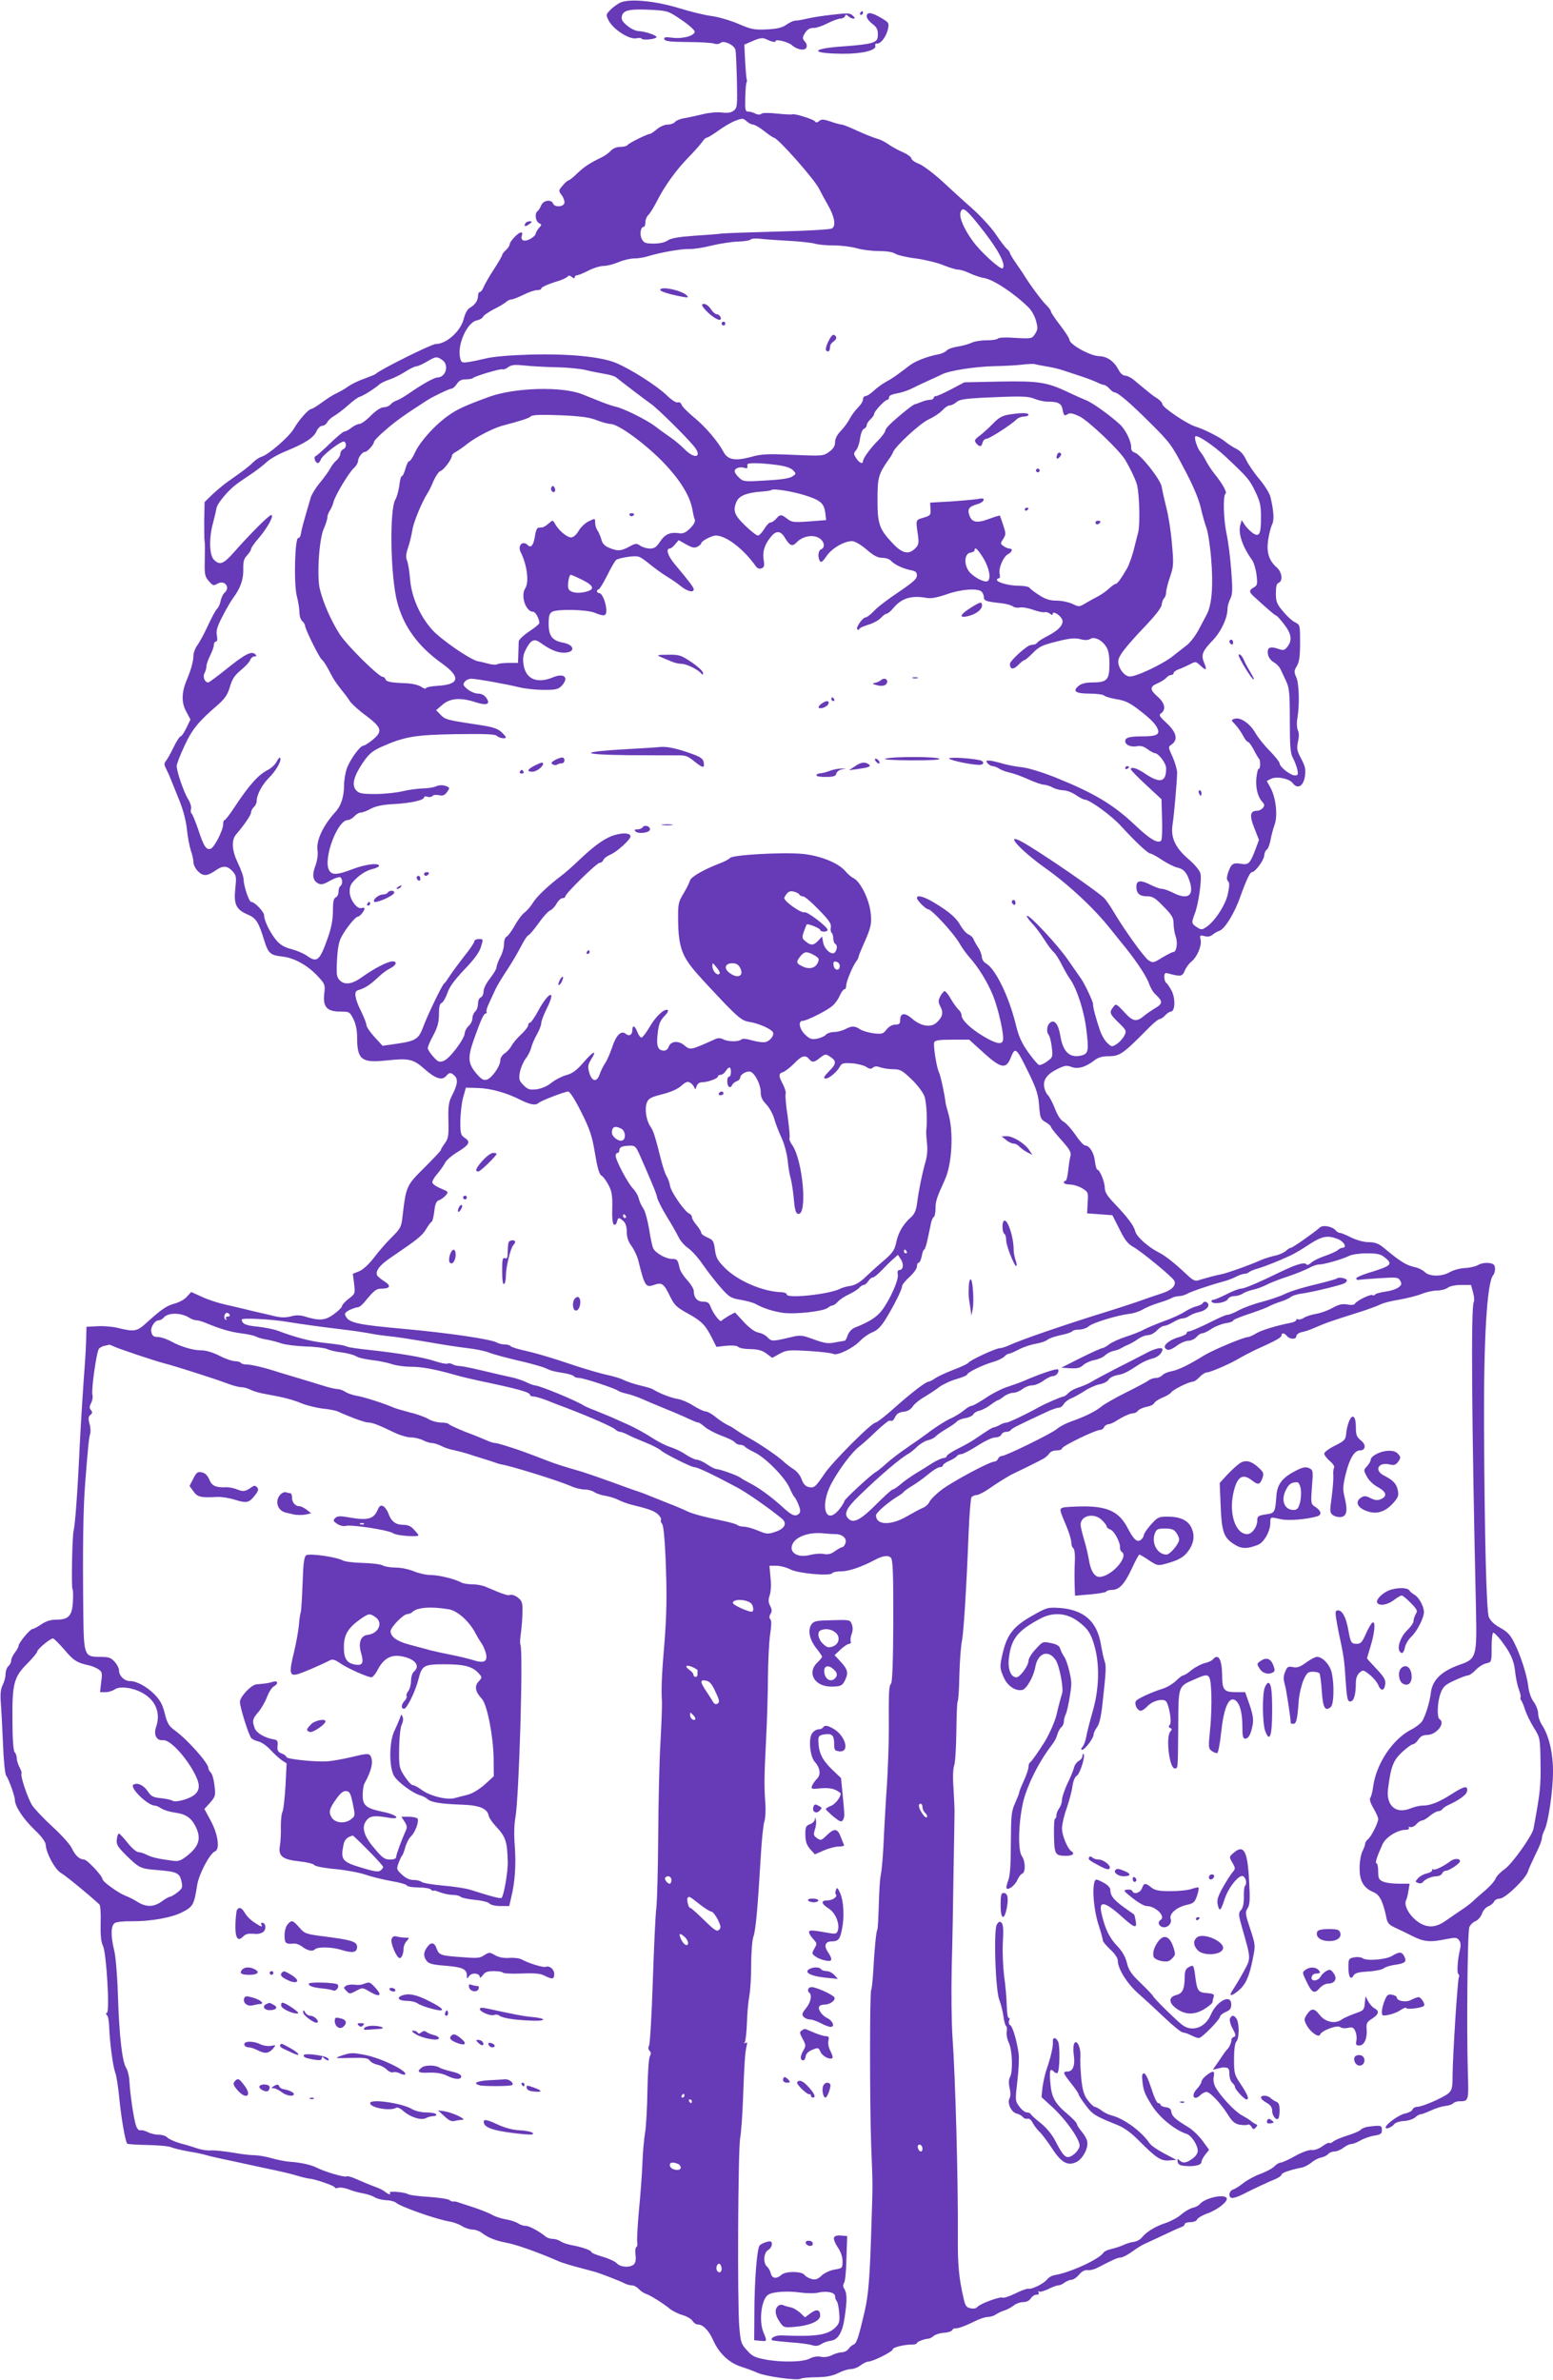 <?xml version="1.0" standalone="no"?>
<!DOCTYPE svg PUBLIC "-//W3C//DTD SVG 20010904//EN"
 "http://www.w3.org/TR/2001/REC-SVG-20010904/DTD/svg10.dtd">
<svg version="1.0" xmlns="http://www.w3.org/2000/svg"
 width="835pt" height="1280pt" viewBox="0 0 835 1280"
 preserveAspectRatio="xMidYMid meet">
<g transform="translate(0,1280) scale(0.1,-0.1)"
fill="#673ab7" stroke="none">
<path d="M3335 12786 c-16 -8 -41 -26 -54 -40 -24 -25 -24 -26 -7 -59 26 -47
111 -101 147 -93 16 3 29 2 29 -2 0 -4 18 -6 40 -4 22 2 40 8 40 12 0 11 -62
31 -98 33 -16 1 -43 14 -61 30 -26 22 -32 33 -27 52 8 31 44 38 161 32 86 -5
90 -7 159 -54 39 -26 71 -55 71 -63 0 -22 -63 -40 -119 -33 -39 5 -48 3 -44
-8 4 -11 31 -14 124 -15 65 0 129 -4 142 -8 14 -5 29 -3 37 4 17 14 71 -11 79
-37 3 -10 6 -84 8 -165 3 -137 2 -148 -17 -163 -14 -11 -33 -14 -65 -10 -25 3
-69 -1 -100 -9 -30 -7 -74 -17 -97 -21 -23 -3 -47 -13 -54 -21 -6 -8 -24 -14
-39 -14 -16 0 -42 -11 -58 -25 -17 -14 -33 -25 -37 -25 -14 0 -113 -49 -120
-59 -3 -6 -21 -11 -39 -11 -21 0 -40 -8 -52 -21 -10 -11 -32 -27 -49 -35 -64
-31 -93 -50 -131 -86 -21 -21 -43 -38 -47 -38 -4 0 -19 -12 -31 -27 -24 -28
-24 -28 -5 -54 11 -15 16 -34 13 -43 -8 -20 -53 -21 -60 -1 -10 25 -53 18 -64
-9 -5 -13 -14 -27 -19 -31 -17 -10 -13 -53 6 -64 17 -9 17 -10 0 -28 -9 -11
-17 -25 -17 -31 0 -6 -14 -19 -31 -28 -33 -17 -53 -6 -42 23 3 7 0 13 -6 13
-15 0 -61 -49 -61 -65 0 -7 -9 -20 -20 -30 -11 -10 -20 -22 -20 -26 0 -5 -20
-40 -45 -78 -25 -38 -49 -81 -55 -95 -5 -14 -14 -26 -20 -26 -5 0 -10 -10 -10
-22 -1 -26 -16 -48 -45 -64 -12 -7 -25 -31 -32 -60 -17 -66 -93 -134 -150
-134 -23 0 -306 -141 -323 -161 -3 -3 -30 -14 -60 -25 -30 -10 -69 -29 -86
-41 -16 -12 -46 -29 -65 -38 -18 -8 -54 -31 -79 -50 -25 -18 -50 -34 -56 -34
-15 -1 -68 -60 -95 -108 -26 -43 -134 -137 -172 -149 -12 -3 -33 -17 -47 -31
-24 -24 -58 -49 -135 -103 -20 -14 -56 -44 -81 -67 l-44 -43 -2 -97 c0 -54 0
-105 2 -113 2 -8 2 -54 1 -101 -2 -78 0 -89 22 -114 20 -24 26 -26 44 -15 40
25 75 -19 39 -49 -7 -6 -16 -25 -20 -43 -3 -17 -12 -36 -19 -42 -7 -6 -28 -45
-47 -86 -19 -41 -44 -89 -57 -107 -13 -17 -23 -44 -23 -59 0 -29 -13 -77 -37
-133 -27 -66 -28 -120 -2 -167 l23 -43 -22 -46 c-12 -25 -26 -45 -31 -45 -5 0
-22 -26 -37 -57 -15 -32 -34 -65 -41 -74 -12 -14 -11 -21 1 -45 8 -16 19 -40
24 -54 6 -14 26 -64 45 -111 22 -54 37 -112 42 -159 4 -41 14 -92 21 -114 8
-21 14 -49 14 -63 0 -13 11 -35 25 -49 28 -28 50 -26 97 7 36 25 60 24 87 -5
21 -23 23 -30 16 -95 -9 -86 5 -113 69 -140 43 -19 56 -39 86 -136 22 -72 33
-82 99 -89 67 -8 142 -51 198 -115 30 -33 32 -40 26 -87 -7 -69 15 -94 87 -94
48 0 50 -1 70 -40 13 -26 20 -59 20 -99 0 -119 24 -138 155 -124 125 13 146 9
210 -48 58 -51 93 -61 115 -34 16 19 25 19 45 -1 19 -19 15 -48 -16 -108 -16
-31 -20 -55 -18 -131 2 -81 0 -96 -19 -123 -12 -16 -22 -33 -22 -37 0 -4 -40
-46 -88 -94 -97 -96 -99 -100 -118 -265 -6 -54 -11 -63 -58 -110 -29 -28 -71
-77 -95 -109 -27 -35 -58 -64 -79 -73 l-35 -14 7 -54 c6 -53 5 -54 -29 -80
-19 -15 -35 -32 -36 -39 0 -7 -20 -27 -45 -45 -47 -34 -77 -36 -161 -10 -21 6
-45 6 -69 -1 -25 -7 -51 -7 -83 0 -25 6 -62 15 -81 19 -19 4 -55 13 -80 19
-25 6 -75 18 -111 26 -36 8 -92 26 -123 41 l-58 26 -22 -24 c-11 -14 -41 -31
-66 -38 -45 -12 -71 -30 -155 -106 -50 -45 -63 -47 -156 -24 -26 6 -73 10
-105 8 l-59 -3 -2 -75 c-1 -41 -7 -136 -13 -210 -5 -74 -15 -229 -21 -345 -12
-263 -25 -432 -33 -465 -8 -31 -13 -309 -6 -317 3 -2 4 -32 2 -66 -4 -76 -23
-97 -89 -97 -31 0 -55 -8 -81 -25 -20 -14 -41 -25 -47 -25 -13 0 -75 -75 -75
-90 0 -7 -9 -23 -20 -37 -11 -14 -20 -34 -20 -43 0 -10 -7 -23 -15 -30 -8 -7
-15 -26 -15 -42 0 -16 -7 -42 -15 -58 -11 -21 -14 -48 -11 -92 3 -35 8 -135
12 -223 3 -88 11 -166 17 -173 13 -17 47 -111 47 -131 0 -33 43 -100 102 -157
43 -41 63 -69 64 -86 3 -46 50 -132 83 -151 25 -14 157 -123 205 -168 6 -5 9
-50 7 -101 -1 -66 2 -102 13 -123 18 -37 37 -353 21 -359 -7 -3 -7 -7 0 -13 6
-4 11 -33 12 -63 3 -83 20 -211 32 -244 7 -16 16 -77 22 -135 10 -109 33 -238
43 -249 4 -3 52 -6 109 -7 56 -1 113 -6 127 -12 14 -6 57 -16 95 -23 39 -6 81
-15 95 -20 14 -4 52 -13 85 -20 33 -7 96 -20 140 -30 44 -10 107 -23 140 -30
33 -7 85 -19 115 -28 30 -9 63 -17 74 -18 33 -3 136 -39 136 -47 0 -5 9 -6 19
-2 11 3 35 -1 54 -8 19 -8 54 -18 78 -22 24 -4 53 -14 65 -22 12 -7 39 -14 60
-15 22 0 46 -7 54 -14 26 -22 219 -90 289 -101 19 -3 49 -14 65 -24 17 -11 43
-19 57 -19 15 0 37 -8 50 -18 34 -26 75 -42 133 -53 54 -10 172 -52 281 -100
17 -7 62 -21 100 -31 39 -10 84 -23 100 -27 32 -10 128 -47 157 -62 10 -5 26
-9 36 -9 11 0 27 -9 37 -20 10 -11 27 -22 39 -26 24 -8 88 -48 129 -81 15 -12
46 -27 68 -33 21 -6 45 -20 52 -30 6 -11 19 -20 27 -20 30 0 61 -32 85 -86 31
-69 84 -120 149 -141 28 -9 69 -24 91 -34 43 -19 213 -42 230 -31 5 4 44 8 86
8 55 1 87 8 117 23 23 12 53 21 68 21 14 0 37 9 51 20 14 11 33 20 41 20 25 0
132 54 132 66 0 11 61 26 108 26 12 0 22 4 22 8 0 7 42 23 65 24 6 1 17 7 26
15 9 7 33 15 54 16 20 1 40 7 44 14 4 7 12 11 17 10 14 -2 52 12 103 37 25 13
57 24 71 24 14 0 34 6 45 14 11 7 31 17 45 21 14 4 36 16 49 26 13 11 37 19
52 19 18 0 34 8 41 20 7 11 21 20 31 20 11 0 15 4 11 12 -4 6 -3 8 3 5 6 -4
27 3 49 13 21 11 45 20 54 20 8 0 24 7 34 15 11 8 28 15 37 15 9 0 28 12 41
28 15 18 31 26 46 24 12 -2 37 4 55 14 83 43 107 54 124 54 10 1 36 14 58 30
22 16 51 35 65 41 14 6 61 29 105 49 44 21 88 41 98 44 9 3 17 10 17 16 0 5
14 10 30 10 17 0 33 6 36 14 3 8 28 23 56 33 56 20 113 66 103 83 -15 23 -116
0 -144 -33 -6 -8 -24 -17 -39 -20 -15 -4 -43 -20 -61 -36 -19 -17 -58 -37 -85
-46 -55 -18 -102 -47 -127 -78 -9 -11 -28 -21 -42 -23 -14 -1 -41 -9 -59 -18
-18 -8 -48 -17 -65 -21 -18 -4 -36 -12 -40 -19 -22 -35 -178 -107 -263 -121
-14 -2 -32 -12 -40 -23 -19 -23 -82 -55 -102 -50 -7 1 -39 -10 -70 -26 -31
-15 -61 -25 -67 -22 -12 8 -123 -33 -136 -50 -6 -8 -21 -11 -37 -7 -22 4 -28
13 -37 52 -26 113 -32 182 -31 334 2 293 -13 852 -29 1075 -5 73 -7 241 -4
375 4 133 8 368 10 522 3 154 5 291 5 305 1 14 -2 71 -5 127 -5 63 -3 112 3
128 6 15 11 99 12 186 1 88 4 159 7 159 3 0 8 62 9 138 2 75 8 157 13 182 10
46 25 284 37 590 4 96 11 181 15 188 5 6 17 12 27 12 10 0 40 15 66 33 50 35
110 72 134 83 35 16 137 67 159 79 13 7 28 21 33 29 5 9 22 16 38 16 17 0 30
5 30 11 0 12 179 99 204 99 9 0 19 7 22 15 4 8 14 15 23 16 9 0 30 9 46 20 38
24 73 39 89 39 8 0 19 6 25 14 7 8 28 17 47 21 19 3 37 12 40 20 3 7 23 20 44
29 21 8 42 21 47 28 9 15 97 58 117 58 7 0 23 11 36 25 13 14 31 25 41 25 15
0 114 42 159 68 36 21 77 42 100 53 110 49 139 66 140 77 0 16 15 15 30 -3 16
-19 50 -19 50 0 0 8 12 17 28 21 15 3 38 10 52 16 86 37 96 40 250 89 52 16
108 37 124 45 16 8 61 19 100 25 39 7 92 20 118 30 26 11 64 19 85 19 21 0 47
7 57 15 12 9 42 15 73 15 l52 0 11 -40 c6 -22 8 -45 4 -51 -16 -26 -11 -649
12 -1664 5 -241 1 -257 -84 -286 -101 -35 -151 -83 -159 -153 -5 -47 -30 -128
-48 -154 -9 -12 -35 -32 -57 -43 -100 -51 -188 -183 -205 -306 -3 -26 -10 -53
-15 -60 -6 -8 -1 -27 16 -56 14 -24 26 -50 26 -59 0 -21 -36 -92 -54 -108 -9
-7 -16 -18 -16 -25 0 -7 -7 -26 -15 -41 -8 -17 -15 -55 -15 -90 0 -70 21 -107
76 -130 33 -14 51 -52 69 -141 5 -24 15 -35 43 -48 20 -9 63 -30 95 -46 64
-32 95 -35 182 -17 51 10 59 9 70 -6 9 -12 10 -28 5 -49 -13 -53 -18 -127 -9
-133 5 -3 6 -10 3 -16 -7 -11 -33 -418 -34 -529 0 -65 -3 -78 -22 -96 -27 -23
-141 -73 -169 -73 -11 0 -22 -7 -25 -15 -3 -8 -21 -17 -40 -21 -32 -6 -104
-58 -104 -75 0 -12 33 1 47 19 7 8 30 15 52 16 22 1 49 10 59 19 10 9 24 17
30 17 7 0 32 10 57 21 25 12 59 22 76 24 16 1 35 7 42 14 6 6 21 11 33 11 51
0 51 1 46 158 -7 230 -2 751 8 778 5 13 20 28 34 33 13 6 28 23 34 40 6 18 22
35 35 40 13 5 27 17 30 25 4 9 18 16 31 16 29 0 143 110 152 148 4 13 22 53
40 90 19 37 34 75 34 85 0 10 6 30 14 45 21 42 46 213 46 317 0 100 -23 194
-60 250 -11 17 -20 44 -20 61 0 16 -11 45 -24 62 -14 19 -26 53 -29 84 -8 62
-40 164 -76 235 -20 41 -37 58 -74 79 -32 17 -53 37 -62 58 -13 30 -23 421
-26 1026 -2 472 16 772 49 812 7 9 12 27 10 40 -2 18 -10 24 -36 26 -18 2 -43
-3 -55 -11 -12 -7 -44 -15 -70 -16 -26 -1 -62 -11 -80 -21 -42 -26 -111 -26
-136 -1 -10 10 -33 22 -51 26 -50 11 -78 28 -174 108 -25 20 -45 27 -77 27
-26 0 -65 11 -94 25 -27 14 -55 25 -61 25 -6 0 -17 6 -23 14 -17 20 -67 30
-83 16 -37 -32 -148 -110 -157 -110 -5 0 -17 -7 -26 -16 -9 -9 -35 -21 -58
-26 -22 -5 -55 -15 -72 -22 -66 -30 -192 -74 -220 -79 -27 -5 -61 -14 -122
-32 -17 -6 -31 1 -60 29 -67 63 -117 103 -153 121 -57 29 -119 84 -126 113 -8
31 -38 72 -111 149 -40 41 -53 63 -53 85 0 32 -27 98 -40 98 -4 0 -10 20 -13
45 -5 46 -29 85 -53 85 -7 0 -31 26 -52 58 -22 31 -50 63 -64 70 -15 8 -33 35
-47 73 -13 32 -30 64 -37 70 -7 6 -16 24 -19 40 -9 40 13 72 70 100 40 20 50
21 77 11 34 -13 77 0 125 38 17 13 41 20 70 20 65 0 79 10 222 155 25 25 50
45 56 45 7 0 20 9 30 20 10 11 24 20 30 20 23 0 26 69 5 111 -11 21 -24 40
-30 44 -5 3 -10 17 -10 31 0 19 4 24 18 20 70 -19 79 -18 92 14 7 17 23 39 36
49 31 25 57 87 49 119 -5 22 -4 24 21 18 17 -5 32 -2 43 7 9 8 25 17 36 21 29
8 83 95 114 185 34 94 52 131 63 131 16 0 63 63 65 88 1 14 7 29 14 33 7 4 15
27 20 50 4 24 14 62 22 84 18 49 7 146 -22 199 l-20 36 21 11 c30 16 100 3
119 -23 26 -34 57 -16 65 37 5 37 2 54 -20 95 -23 43 -25 55 -17 92 6 27 6 48
-1 61 -5 11 -7 37 -3 61 13 74 10 189 -5 223 -13 29 -13 36 3 62 13 22 17 52
17 125 0 95 0 96 -28 110 -16 8 -45 35 -65 60 -32 38 -37 51 -37 95 0 37 4 53
15 57 24 10 18 58 -11 83 -42 37 -56 82 -45 151 5 32 15 69 21 81 12 21 8 78
-10 149 -5 19 -32 62 -60 95 -28 33 -59 79 -70 102 -12 27 -30 48 -52 59 -18
9 -45 26 -59 38 -28 24 -117 69 -164 83 -44 14 -175 102 -175 119 0 7 -12 21
-27 31 -16 9 -44 31 -64 48 -20 16 -49 40 -64 53 -15 12 -35 22 -46 22 -10 0
-25 12 -33 28 -26 50 -63 76 -109 77 -47 2 -157 63 -157 88 0 7 -22 42 -50 78
-27 35 -50 69 -50 75 0 6 -12 21 -26 35 -22 21 -86 107 -119 161 -5 9 -25 37
-42 62 -18 26 -33 51 -33 55 0 5 -7 15 -16 22 -9 8 -36 43 -60 79 -24 36 -82
99 -128 140 -47 41 -120 108 -163 148 -43 39 -97 80 -120 90 -24 9 -43 23 -43
30 0 7 -21 23 -47 34 -27 12 -61 31 -78 43 -16 12 -43 25 -58 29 -16 4 -62 22
-104 41 -41 19 -80 35 -87 35 -7 0 -34 7 -59 16 -39 13 -50 14 -63 3 -10 -9
-18 -9 -22 -2 -8 12 -112 44 -122 38 -4 -2 -40 0 -81 4 -44 5 -79 5 -86 -1 -7
-6 -19 -5 -32 1 -11 6 -28 11 -38 11 -16 0 -18 9 -16 76 1 42 4 78 7 81 2 3 3
10 1 16 -3 7 -6 51 -9 100 l-4 87 46 20 c34 15 52 18 67 11 35 -16 55 -21 55
-12 0 13 69 -5 88 -22 28 -25 71 -32 78 -12 4 9 0 23 -9 32 -12 13 -13 20 -4
37 16 28 28 36 55 36 12 0 45 11 72 25 27 14 58 25 69 25 11 0 21 6 24 13 4
10 7 10 18 0 7 -7 19 -13 27 -13 10 0 10 4 -3 16 -14 14 -27 15 -108 5 -51 -5
-112 -15 -137 -21 -25 -6 -53 -11 -64 -11 -10 0 -31 -10 -47 -21 -22 -16 -47
-23 -105 -26 -69 -3 -83 -1 -157 31 -45 19 -109 37 -142 41 -33 4 -109 22
-170 41 -130 40 -270 54 -320 31z m714 -656 c9 0 36 -16 60 -35 24 -19 47 -35
51 -35 21 0 221 -226 245 -277 10 -20 30 -57 45 -83 37 -64 47 -116 22 -129
-10 -5 -139 -13 -288 -16 -148 -4 -285 -9 -304 -11 -19 -3 -87 -8 -150 -12
-83 -6 -122 -13 -140 -25 -15 -11 -44 -17 -76 -17 -43 0 -52 4 -63 24 -13 24
-7 66 10 66 5 0 9 11 9 24 0 14 7 32 17 41 9 9 29 42 45 73 42 83 105 170 170
236 31 32 64 69 73 82 8 13 20 24 26 24 5 0 33 17 62 38 29 21 70 45 92 53 37
14 42 13 59 -3 11 -10 27 -18 35 -18z m1208 -533 c104 -128 155 -219 134 -240
-10 -10 -119 88 -161 147 -46 63 -73 125 -66 152 9 34 27 23 93 -59z m-1017
-92 c58 -3 121 -10 140 -15 19 -6 67 -10 106 -10 39 0 93 -7 120 -15 27 -8 80
-15 117 -15 42 0 76 -5 90 -14 12 -8 63 -20 112 -26 50 -7 116 -23 147 -36 32
-13 68 -24 80 -24 13 0 41 -9 63 -20 22 -10 56 -22 75 -25 49 -7 160 -80 239
-157 16 -15 34 -47 41 -72 11 -40 10 -49 -5 -72 -16 -25 -18 -26 -106 -21 -51
4 -91 2 -94 -4 -4 -5 -31 -9 -61 -9 -30 0 -67 -6 -82 -14 -15 -7 -48 -16 -74
-20 -25 -4 -52 -13 -58 -21 -6 -7 -26 -17 -43 -20 -66 -13 -127 -37 -160 -63
-65 -50 -89 -67 -126 -87 -20 -11 -49 -33 -65 -48 -16 -15 -35 -27 -42 -27 -8
0 -14 -8 -14 -18 0 -10 -12 -29 -26 -43 -14 -13 -34 -40 -45 -60 -10 -20 -32
-50 -49 -67 -19 -20 -30 -41 -30 -59 0 -21 -9 -36 -31 -52 -31 -23 -35 -24
-193 -17 -142 6 -171 5 -231 -12 -83 -22 -122 -15 -145 28 -29 55 -98 136
-158 185 -34 28 -64 58 -67 68 -4 11 -13 16 -21 13 -8 -3 -34 13 -61 40 -55
52 -193 140 -273 173 -80 33 -255 50 -462 44 -105 -3 -197 -11 -233 -20 -33
-8 -77 -17 -97 -20 -34 -5 -38 -3 -44 22 -17 69 36 190 89 202 16 3 31 12 34
19 2 7 28 25 56 40 29 14 59 32 68 40 8 8 22 14 30 14 8 0 37 12 64 25 28 14
60 25 73 25 12 0 22 3 22 8 0 8 35 24 95 42 22 7 43 18 47 23 4 7 12 6 22 -2
11 -9 16 -10 16 -2 0 6 6 11 13 11 6 0 34 11 61 25 27 14 64 25 82 25 18 0 53
9 79 20 26 11 63 20 83 20 21 0 53 5 72 11 68 21 185 42 228 40 23 -1 78 8
120 19 43 10 106 20 140 21 34 1 65 6 68 11 3 5 27 7 52 4 26 -3 94 -8 152
-11z m-1862 -641 c38 -26 20 -93 -26 -94 -19 -1 -85 -38 -155 -87 -25 -17 -54
-34 -65 -37 -11 -4 -26 -13 -32 -21 -7 -8 -23 -15 -36 -15 -16 0 -41 -17 -70
-45 -24 -25 -52 -45 -62 -45 -9 0 -28 -9 -42 -20 -14 -11 -30 -20 -37 -20 -7
0 -42 -29 -79 -65 -36 -35 -71 -66 -77 -68 -13 -4 -2 -37 12 -37 5 0 12 8 16
19 7 23 113 104 126 96 14 -9 11 -35 -6 -41 -8 -4 -15 -14 -15 -24 0 -9 -9
-25 -21 -36 -12 -10 -27 -30 -34 -44 -7 -14 -32 -48 -54 -75 -23 -27 -45 -63
-50 -80 -42 -143 -50 -173 -53 -195 -2 -14 -8 -24 -14 -23 -19 3 -25 -248 -8
-313 8 -30 14 -70 14 -88 0 -19 7 -39 15 -46 8 -7 15 -18 15 -24 0 -17 69
-158 87 -179 17 -17 29 -37 58 -93 9 -18 31 -49 48 -70 18 -22 40 -51 49 -66
10 -14 49 -50 88 -78 83 -63 89 -83 33 -129 -21 -17 -43 -31 -49 -31 -18 0
-72 -75 -89 -122 -8 -23 -15 -63 -15 -88 0 -64 -16 -114 -48 -148 -64 -71
-102 -150 -95 -203 4 -25 -1 -56 -11 -84 -19 -50 -15 -80 15 -96 16 -8 29 -5
62 14 23 13 48 22 55 20 14 -6 16 -39 2 -48 -5 -3 -10 -17 -10 -31 0 -14 -7
-27 -15 -30 -11 -5 -15 -23 -15 -73 0 -48 -8 -89 -29 -149 -43 -120 -56 -131
-112 -91 -17 12 -53 27 -82 35 -37 9 -60 23 -80 46 -34 40 -67 107 -67 135 0
20 -51 73 -70 73 -11 0 -40 87 -40 119 0 15 -14 55 -31 90 -32 66 -36 122 -10
153 46 54 81 106 81 119 0 9 7 22 15 29 8 7 15 21 15 32 0 33 28 86 64 123 40
40 69 90 63 108 -2 7 -10 -1 -18 -16 -7 -16 -29 -37 -48 -47 -53 -27 -100 -80
-181 -202 -25 -38 -48 -68 -52 -68 -5 0 -8 -10 -8 -22 0 -32 -47 -125 -67
-132 -24 -9 -37 11 -68 105 -15 43 -30 81 -35 84 -4 3 -6 14 -3 25 3 10 -4 35
-16 53 -23 37 -61 148 -61 178 0 10 18 57 40 104 42 92 74 132 183 226 37 33
51 54 63 95 12 42 25 62 59 90 24 20 47 44 50 55 4 10 14 19 23 19 12 0 13 3
5 11 -20 20 -55 2 -152 -76 -51 -41 -97 -75 -101 -75 -19 0 -31 29 -21 49 6
11 11 28 11 38 0 10 9 36 20 58 11 22 20 47 20 57 0 10 5 18 11 18 7 0 9 12 5
33 -5 25 2 48 30 102 20 39 46 84 58 100 39 52 55 99 54 153 -1 41 3 57 20 75
12 13 22 28 22 35 0 6 18 32 40 57 48 56 86 125 68 125 -12 0 -113 -101 -203
-203 -54 -61 -74 -68 -105 -37 -25 25 -27 119 -4 200 8 30 16 65 18 77 3 25
63 96 106 128 14 11 51 36 81 56 30 20 68 50 84 65 17 16 64 43 105 59 102 42
146 71 162 106 7 16 21 29 30 29 10 0 22 9 28 20 6 11 23 26 38 34 15 9 47 33
72 55 25 23 53 44 64 47 20 6 82 45 106 67 8 7 33 19 54 26 22 7 60 26 85 42
24 16 52 29 60 29 9 1 34 12 56 25 48 29 54 29 83 9z m3245 -34 c29 -4 72 -14
97 -23 25 -8 70 -23 100 -33 30 -10 66 -24 80 -31 14 -7 30 -13 36 -13 6 0 19
-9 29 -20 10 -11 22 -20 27 -20 18 0 85 -57 193 -165 103 -102 116 -119 182
-246 48 -90 77 -159 89 -209 9 -40 23 -88 30 -107 8 -19 20 -94 26 -168 12
-142 4 -246 -23 -298 -8 -15 -27 -52 -44 -83 -16 -31 -45 -69 -63 -83 -19 -14
-52 -41 -74 -58 -54 -44 -204 -115 -236 -111 -33 4 -67 58 -58 92 7 28 51 82
154 190 45 48 76 88 78 103 1 14 7 30 13 36 6 6 11 20 11 32 0 12 9 49 21 83
19 56 20 70 10 179 -5 65 -19 152 -30 193 -10 41 -22 92 -25 113 -8 41 -115
176 -147 184 -11 3 -18 14 -17 27 1 31 -29 94 -60 123 -52 48 -146 116 -181
130 -20 8 -63 27 -96 43 -115 55 -162 62 -370 58 l-190 -4 -70 -37 c-38 -20
-76 -37 -82 -37 -7 0 -13 -4 -13 -10 0 -5 -9 -10 -19 -10 -11 0 -32 -5 -48
-12 -15 -6 -31 -12 -35 -12 -3 -1 -23 -14 -44 -31 -78 -63 -114 -98 -114 -111
0 -7 -17 -30 -37 -51 -41 -40 -83 -98 -83 -113 0 -18 -20 -10 -36 15 -15 23
-15 27 -2 43 9 9 19 38 22 64 4 26 13 49 21 52 8 3 15 12 15 19 0 8 9 22 20
32 11 10 20 23 20 29 0 14 58 76 71 76 5 0 9 6 9 14 0 8 16 16 41 20 23 4 57
15 78 25 20 10 59 29 86 41 28 12 63 29 80 37 41 21 184 42 285 44 47 1 112 4
145 8 33 4 64 5 68 3 5 -2 32 -7 60 -12z m-2628 -5 c55 -1 123 -8 150 -14 28
-7 73 -16 102 -21 28 -4 58 -13 65 -19 36 -29 166 -128 188 -143 28 -18 179
-166 227 -223 54 -62 11 -80 -47 -20 -19 19 -52 47 -74 62 -23 16 -61 43 -84
61 -48 36 -172 97 -212 105 -14 3 -47 14 -75 25 -27 11 -75 30 -105 42 -109
43 -362 36 -500 -14 -134 -49 -174 -68 -224 -104 -71 -51 -148 -138 -174 -194
-12 -27 -26 -48 -32 -48 -5 0 -14 -18 -20 -40 -6 -22 -14 -40 -19 -40 -5 0
-11 -23 -14 -51 -4 -28 -13 -61 -20 -73 -34 -51 -28 -410 8 -551 34 -133 112
-241 243 -334 100 -72 93 -112 -23 -119 -36 -2 -65 -8 -65 -13 0 -5 -12 -2
-26 8 -16 10 -50 18 -88 19 -78 3 -99 8 -104 22 -2 7 -8 12 -14 12 -22 0 -193
169 -232 230 -48 75 -90 173 -107 245 -16 72 -3 268 22 322 10 23 19 50 19 60
0 10 6 27 14 38 7 11 16 31 19 45 8 34 84 161 110 183 11 10 21 26 22 37 1 21
23 50 38 50 12 0 47 39 48 54 0 6 30 37 67 68 57 49 99 78 218 155 33 21 120
63 132 63 6 0 19 11 28 25 12 18 25 25 48 25 18 0 36 3 39 7 12 11 150 52 159
47 4 -3 18 2 30 11 19 14 36 15 93 9 39 -4 115 -8 170 -9z m2568 -170 c20 -8
51 -15 69 -15 59 0 76 -9 82 -46 6 -30 9 -32 25 -22 15 9 28 6 65 -11 49 -24
219 -186 247 -236 33 -57 57 -110 63 -135 13 -59 16 -209 6 -251 -6 -24 -15
-60 -20 -79 -10 -44 -30 -100 -42 -120 -31 -53 -51 -80 -59 -80 -6 0 -22 -12
-37 -26 -15 -14 -43 -33 -62 -43 -19 -10 -49 -26 -67 -37 -30 -18 -33 -18 -68
-1 -19 9 -57 17 -83 17 -36 0 -60 7 -94 29 -25 16 -49 34 -52 40 -4 6 -30 11
-58 11 -53 0 -118 18 -118 32 0 4 5 8 10 8 6 0 8 10 5 23 -8 29 19 93 45 107
23 12 27 30 7 30 -7 0 -21 6 -31 13 -18 13 -18 15 -2 39 15 24 15 29 0 74 -9
27 -17 50 -18 51 -1 2 -27 -6 -57 -17 -66 -25 -94 -20 -107 19 -12 34 -2 47
44 60 15 4 30 13 32 21 4 10 -4 12 -34 6 -22 -3 -87 -9 -146 -13 l-107 -6 2
-35 c2 -32 -1 -35 -38 -46 -43 -13 -42 -9 -29 -97 5 -40 3 -50 -15 -68 -36
-36 -71 -28 -126 32 -68 73 -77 101 -77 231 0 116 5 136 58 212 12 16 23 34
25 41 11 32 146 157 193 178 28 13 61 35 73 49 13 14 30 26 40 26 9 0 25 8 36
18 15 13 44 18 135 23 217 10 249 9 285 -6z m-2354 -115 c28 -11 62 -20 74
-20 40 0 179 -101 276 -199 96 -98 151 -187 164 -262 3 -19 8 -42 12 -51 5
-12 -3 -27 -24 -49 -26 -25 -38 -30 -64 -26 -45 6 -73 -7 -99 -47 -18 -28 -30
-36 -53 -36 -17 0 -40 7 -52 15 -20 14 -26 14 -60 -5 -45 -24 -62 -25 -108 -6
-24 10 -36 23 -41 43 -4 15 -13 37 -20 48 -8 11 -14 30 -14 42 0 27 1 27 -38
8 -17 -9 -40 -31 -51 -50 -13 -22 -28 -35 -41 -35 -22 0 -68 39 -87 75 -11 19
-11 19 -33 0 -12 -11 -27 -20 -33 -21 -7 0 -17 -2 -23 -2 -7 -1 -15 -22 -18
-47 -8 -48 -21 -64 -39 -46 -26 26 -55 -2 -38 -37 35 -69 47 -163 25 -196 -26
-41 3 -126 43 -126 12 0 33 -38 33 -61 0 -5 -25 -25 -55 -45 -30 -20 -55 -44
-56 -53 0 -9 -1 -38 -2 -66 l-2 -50 -50 0 c-27 0 -55 -3 -61 -7 -6 -4 -26 -3
-45 2 -19 5 -46 12 -60 14 -42 9 -200 118 -246 170 -66 74 -110 176 -118 269
-3 43 -11 88 -16 101 -8 17 -7 35 5 71 9 26 19 69 23 94 5 40 52 153 83 201 6
8 20 37 31 64 12 26 28 50 37 53 17 4 62 64 62 83 0 5 10 15 23 21 12 7 40 26
62 44 45 35 138 83 187 96 99 26 143 40 152 50 8 8 55 10 157 6 114 -5 157
-11 198 -27z m3384 -199 c117 -110 126 -121 157 -186 25 -52 30 -75 30 -136 0
-93 -9 -109 -44 -86 -14 10 -33 29 -43 44 l-17 26 -8 -29 c-11 -43 13 -115 63
-184 10 -14 21 -50 25 -81 6 -51 4 -58 -15 -68 -28 -16 -27 -26 11 -58 17 -16
47 -43 67 -60 20 -18 39 -33 42 -33 4 0 23 -21 43 -47 40 -51 45 -86 18 -121
-16 -20 -21 -21 -50 -11 -44 15 -60 7 -55 -28 3 -18 15 -34 31 -44 15 -8 32
-26 38 -40 6 -13 20 -42 30 -64 16 -34 19 -64 19 -210 0 -138 3 -176 16 -200
9 -16 20 -45 24 -62 6 -29 4 -33 -13 -33 -24 0 -82 46 -82 65 0 7 -24 37 -53
67 -30 30 -64 73 -77 96 -29 51 -80 86 -111 77 -21 -7 -21 -7 4 -33 14 -15 32
-42 41 -59 9 -18 21 -33 26 -33 5 0 19 -19 31 -42 12 -24 25 -45 28 -48 9 -7
8 -59 -1 -54 -3 2 -9 -17 -12 -43 -7 -53 5 -106 30 -134 14 -15 14 -21 4 -34
-7 -8 -20 -15 -30 -15 -39 0 -43 -25 -16 -93 l25 -64 -20 -54 c-29 -75 -36
-81 -79 -74 -41 7 -51 -1 -68 -51 -7 -23 -7 -35 1 -43 8 -8 8 -26 -1 -67 -12
-60 -71 -150 -117 -180 -23 -15 -27 -15 -50 0 -29 19 -30 23 -11 73 20 51 39
184 30 217 -3 14 -32 49 -64 76 -70 60 -96 115 -86 182 9 57 25 245 25 283 0
16 -11 54 -24 84 -25 54 -25 54 -5 68 35 25 26 64 -26 113 -41 38 -45 45 -30
55 26 20 19 54 -19 88 -44 38 -44 54 -2 72 19 8 39 21 47 29 7 9 19 16 26 16
8 0 14 5 14 10 0 6 12 15 28 21 15 5 41 17 59 26 31 17 33 16 56 -5 33 -31 38
-28 22 12 -19 44 -11 63 46 123 45 47 79 120 79 170 0 13 7 37 15 53 12 24 13
49 5 152 -5 68 -16 156 -25 196 -17 81 -20 208 -6 217 11 6 -18 57 -60 108
-14 18 -34 48 -44 67 -9 19 -24 42 -32 51 -15 18 -34 75 -26 82 10 11 100 -50
166 -112z m-2419 -41 c46 -6 75 -15 89 -28 19 -20 19 -20 -4 -35 -16 -10 -65
-17 -143 -21 -114 -7 -120 -6 -142 15 -13 12 -24 28 -24 35 0 16 28 26 52 18
10 -3 18 -2 17 3 -1 4 -1 11 0 16 1 9 69 8 155 -3z m149 -162 c87 -27 107 -43
114 -94 l5 -41 -91 -7 c-83 -6 -94 -5 -118 14 -32 25 -39 25 -60 0 -10 -11
-23 -20 -31 -20 -7 0 -22 -16 -33 -35 -12 -19 -27 -35 -34 -35 -7 0 -38 24
-69 54 -59 57 -67 81 -45 130 14 30 54 46 128 52 30 2 57 6 59 9 10 9 105 -6
175 -27z m-106 -225 c30 -50 43 -55 68 -28 31 32 87 42 120 21 28 -18 33 -51
10 -60 -16 -6 -20 -43 -6 -64 5 -9 15 -2 34 26 27 42 95 82 138 82 15 0 46
-18 78 -45 39 -34 61 -45 86 -45 18 0 38 -7 45 -15 17 -20 65 -43 106 -51 27
-5 34 -11 34 -29 0 -18 -22 -37 -97 -88 -54 -36 -114 -81 -132 -101 -19 -20
-40 -36 -46 -36 -17 0 -57 -58 -45 -65 6 -3 10 -2 10 2 0 5 21 15 47 23 26 7
57 24 69 37 12 13 26 23 32 23 6 0 22 14 37 32 43 51 96 67 175 53 25 -5 57 1
110 19 78 28 168 34 188 14 7 -7 12 -20 12 -30 0 -19 12 -23 94 -32 27 -3 55
-11 62 -17 8 -6 24 -9 36 -6 12 3 44 -2 72 -12 28 -10 57 -16 64 -13 7 2 19
-2 27 -8 11 -9 15 -9 15 -1 0 17 37 -4 50 -28 13 -26 -15 -59 -77 -91 -26 -13
-51 -29 -55 -35 -4 -5 -12 -11 -18 -11 -5 -1 -14 -2 -19 -3 -21 -3 -111 -85
-111 -101 0 -31 18 -33 45 -6 14 15 29 26 33 26 5 0 25 18 46 39 33 34 51 42
127 61 70 18 98 20 127 13 25 -7 43 -6 54 1 22 14 62 -5 85 -41 13 -19 18 -46
18 -96 0 -83 -13 -97 -91 -97 -35 0 -59 -6 -74 -18 -36 -29 -17 -42 59 -42 37
0 72 -5 77 -10 6 -6 36 -15 67 -20 45 -7 71 -19 120 -57 69 -53 93 -79 103
-107 9 -27 -12 -36 -83 -36 -70 0 -93 -6 -93 -26 0 -20 31 -33 63 -27 20 4 37
-1 57 -16 16 -11 33 -21 38 -21 21 0 62 -54 62 -82 0 -75 -32 -83 -114 -28
-42 29 -76 39 -76 23 0 -5 37 -42 82 -84 l83 -77 3 -107 c2 -59 0 -111 -5
-116 -17 -17 -60 8 -135 79 -122 116 -223 176 -433 261 -71 28 -145 51 -180
55 -33 3 -82 13 -109 21 -27 8 -58 15 -69 15 -16 0 -17 -3 -7 -15 7 -8 19 -15
27 -15 7 0 24 -6 36 -14 12 -8 38 -17 57 -21 19 -4 64 -20 99 -36 35 -16 73
-29 85 -29 11 -1 32 -7 46 -15 14 -8 39 -14 56 -15 17 0 48 -11 68 -25 20 -14
42 -25 48 -25 26 0 146 -87 197 -144 74 -81 143 -146 156 -146 6 0 34 -15 62
-34 29 -19 65 -37 81 -41 38 -8 55 -29 71 -83 20 -72 -16 -92 -94 -52 -22 11
-47 20 -58 20 -10 0 -35 9 -57 20 -57 29 -80 27 -80 -8 0 -37 17 -52 58 -52
29 0 44 -9 88 -55 46 -46 54 -61 54 -92 0 -20 5 -51 11 -68 13 -35 5 -85 -13
-85 -6 0 -33 -14 -60 -30 -46 -29 -50 -29 -73 -14 -22 14 -126 158 -182 252
-12 20 -27 44 -33 52 -6 8 -14 20 -18 25 -19 27 -353 257 -449 309 -95 51 -8
-46 127 -142 128 -91 263 -217 350 -327 25 -31 62 -77 83 -103 63 -79 114
-157 126 -194 7 -20 21 -44 32 -54 42 -38 42 -51 1 -75 -20 -12 -46 -30 -57
-39 -44 -38 -63 -35 -110 17 -43 46 -45 47 -59 28 -23 -30 -20 -37 28 -84 43
-42 44 -45 31 -71 -8 -15 -26 -35 -40 -44 -26 -17 -28 -17 -51 5 -13 12 -30
40 -38 63 -25 72 -40 131 -39 146 1 13 -50 121 -70 145 -4 6 -32 46 -62 89
-52 78 -213 251 -224 241 -2 -3 9 -20 26 -38 17 -17 47 -57 66 -87 19 -31 43
-62 52 -70 9 -7 28 -37 42 -64 14 -28 34 -64 45 -79 38 -53 77 -173 89 -274
14 -112 11 -130 -26 -139 -63 -16 -100 19 -114 106 -10 62 -32 90 -55 70 -18
-14 -21 -51 -7 -66 5 -5 12 -34 16 -64 6 -53 6 -56 -25 -78 -17 -13 -37 -21
-44 -19 -7 3 -34 35 -59 70 -35 50 -51 86 -67 154 -38 151 -110 296 -160 323
-11 6 -20 21 -21 33 0 12 -9 36 -20 52 -11 17 -22 37 -25 45 -3 9 -15 20 -27
25 -12 6 -31 27 -42 47 -23 42 -60 74 -141 123 -56 34 -94 44 -94 26 0 -13 48
-61 61 -61 18 0 135 -127 166 -180 14 -25 38 -58 53 -75 53 -60 99 -135 130
-211 30 -76 61 -217 52 -241 -7 -22 -38 -15 -101 22 -70 41 -121 89 -121 115
0 9 -7 23 -16 30 -8 8 -27 33 -41 57 -13 24 -29 43 -34 43 -4 0 -15 -12 -23
-27 -12 -24 -12 -31 0 -56 18 -33 12 -56 -20 -86 -31 -29 -85 -20 -132 21 -39
34 -64 31 -64 -7 0 -20 -5 -25 -26 -25 -16 0 -34 -10 -47 -26 -18 -24 -25 -26
-70 -21 -27 4 -60 13 -73 22 -29 19 -44 19 -80 0 -16 -8 -43 -15 -60 -15 -17
0 -37 -7 -44 -15 -7 -8 -28 -17 -47 -21 -29 -5 -39 -2 -64 22 -31 29 -39 74
-14 74 22 0 136 57 163 83 14 12 31 37 38 55 8 17 19 32 24 32 6 0 10 9 10 21
0 21 35 104 53 128 6 7 12 18 13 25 1 7 12 34 24 61 44 97 49 120 40 185 -10
70 -55 159 -90 177 -13 6 -32 23 -44 37 -37 45 -134 84 -230 94 -108 10 -377
-5 -391 -22 -5 -6 -30 -20 -55 -29 -86 -33 -154 -72 -160 -92 -3 -11 -18 -42
-35 -70 -28 -47 -30 -56 -29 -146 2 -142 21 -193 102 -285 37 -42 106 -116
153 -165 76 -77 92 -89 130 -95 46 -7 113 -36 124 -54 10 -16 -13 -47 -39 -54
-13 -3 -45 1 -72 9 -31 9 -52 11 -58 5 -13 -13 -72 -13 -98 1 -14 7 -28 8 -42
1 -139 -62 -132 -61 -170 -31 -32 25 -71 19 -81 -11 -3 -11 -14 -20 -24 -20
-34 0 -43 24 -35 92 6 51 13 69 36 93 17 17 24 31 17 34 -20 6 -63 -35 -97
-93 -18 -31 -38 -56 -43 -56 -6 0 -16 14 -22 30 -13 34 -27 40 -27 11 0 -26
-17 -36 -35 -21 -25 21 -52 -6 -74 -73 -12 -35 -29 -74 -39 -87 -9 -14 -21
-38 -27 -55 -15 -46 -41 -44 -56 4 -10 35 -9 43 10 75 34 54 10 43 -43 -19
-36 -41 -57 -57 -89 -66 -23 -6 -59 -24 -81 -41 -24 -20 -54 -32 -81 -36 -37
-4 -47 -1 -70 22 -24 24 -26 32 -20 69 4 23 18 55 30 72 13 16 27 44 31 60 4
17 17 48 30 71 13 22 24 50 24 61 0 11 14 48 31 82 53 106 7 88 -50 -20 -18
-32 -36 -59 -42 -59 -5 0 -9 -6 -9 -14 0 -7 -17 -29 -37 -48 -21 -19 -44 -46
-52 -61 -8 -15 -25 -34 -38 -42 -13 -9 -23 -25 -23 -38 0 -30 -45 -94 -72
-103 -18 -5 -29 1 -55 31 -47 55 -50 86 -15 185 37 105 53 140 64 140 5 0 7 4
4 8 -3 5 3 26 14 48 10 21 25 55 34 74 9 19 36 64 60 100 24 36 58 93 76 128
17 34 36 62 40 62 5 0 30 29 55 64 25 36 54 67 63 70 9 3 25 19 34 36 9 16 24
30 33 30 8 0 15 4 15 10 0 15 169 180 184 180 8 0 17 7 20 15 3 9 21 22 40 30
34 15 106 80 106 97 0 17 -34 21 -79 9 -53 -14 -108 -52 -195 -134 -33 -32
-77 -71 -96 -85 -72 -54 -136 -115 -156 -149 -12 -19 -31 -41 -43 -50 -12 -8
-36 -39 -53 -70 -17 -30 -37 -57 -44 -60 -8 -3 -14 -20 -14 -39 0 -19 -9 -51
-20 -71 -11 -21 -20 -45 -20 -54 0 -9 -16 -36 -35 -60 -20 -25 -35 -55 -35
-70 0 -15 -7 -29 -15 -33 -9 -3 -15 -18 -15 -34 0 -16 -7 -35 -15 -42 -8 -7
-15 -23 -15 -36 0 -13 -9 -32 -20 -41 -11 -10 -20 -27 -21 -38 -1 -32 -81
-138 -113 -150 -25 -9 -31 -6 -57 23 -16 18 -29 38 -29 46 0 7 13 38 30 69 23
43 30 70 30 112 0 39 4 57 14 61 8 3 22 27 31 52 10 33 38 71 91 127 53 55 81
93 90 123 13 42 13 42 -11 42 -14 0 -25 -6 -25 -13 0 -7 -25 -44 -56 -82 -30
-39 -65 -86 -77 -105 -12 -19 -24 -36 -28 -38 -10 -4 -91 -173 -113 -233 -24
-66 -41 -77 -136 -91 l-83 -12 -44 48 c-24 26 -43 55 -43 64 0 10 -14 44 -30
77 -32 64 -38 103 -17 109 41 13 64 27 113 73 19 18 46 38 61 45 34 17 41 38
14 38 -26 0 -98 -37 -165 -85 -54 -39 -94 -44 -121 -15 -15 16 -17 33 -13 107
3 59 10 100 23 123 23 45 76 110 88 110 11 0 36 30 37 44 0 4 -6 6 -14 3 -25
-10 -66 45 -66 88 0 32 7 44 40 75 24 22 57 41 81 46 22 5 39 14 37 19 -5 16
-74 7 -145 -20 -81 -31 -109 -32 -124 -4 -32 61 45 269 101 269 9 0 25 9 35
20 10 11 25 20 34 20 9 0 34 9 55 21 27 14 64 22 125 25 91 5 161 21 161 36 0
5 9 7 19 3 11 -3 22 -1 26 4 3 6 19 8 34 5 22 -5 32 -1 45 17 16 23 15 24 -10
33 -16 5 -35 4 -50 -3 -14 -6 -46 -11 -72 -11 -26 -1 -74 -7 -107 -15 -33 -8
-99 -15 -146 -15 -73 0 -89 3 -104 20 -25 27 -14 74 35 147 33 48 50 63 97 85
128 57 182 66 405 70 156 2 210 0 219 -9 13 -13 49 -18 49 -8 0 3 -11 16 -25
29 -18 17 -46 26 -102 35 -191 29 -197 30 -223 56 l-25 26 35 30 c41 35 98 39
179 12 60 -19 80 -10 55 25 -10 14 -26 22 -44 22 -16 0 -41 11 -57 24 -24 20
-25 26 -14 40 7 9 23 16 34 16 28 0 190 -29 259 -46 32 -8 91 -14 132 -14 64
0 78 3 96 22 41 44 14 71 -48 45 -85 -35 -145 -9 -157 68 -5 36 -2 54 12 82
27 52 45 61 78 37 53 -38 91 -54 126 -54 64 0 61 42 -4 54 -58 11 -77 36 -77
101 0 43 4 56 19 65 30 16 186 12 228 -5 51 -21 63 -19 63 12 0 38 -22 93 -37
93 -7 0 -13 5 -13 10 0 6 4 10 8 10 5 0 25 33 46 74 20 41 42 79 49 85 8 6 38
13 68 17 54 6 56 5 110 -38 30 -24 72 -55 94 -68 22 -13 56 -36 75 -52 35 -28
70 -37 70 -17 0 10 -24 42 -102 135 -37 44 -50 84 -27 84 6 0 19 10 29 23 l19
22 41 -23 c32 -18 44 -20 60 -12 11 6 20 14 20 18 0 12 56 42 79 42 55 0 149
-72 214 -164 9 -13 20 -17 32 -12 14 5 16 14 11 45 -7 45 4 80 37 122 28 36
52 36 74 2z m1071 -116 c31 -52 42 -110 22 -122 -16 -10 -75 21 -99 51 -30 38
-26 98 7 102 12 2 22 8 22 13 0 22 18 5 48 -44z m-2158 -115 c65 -32 70 -53
17 -65 -44 -11 -83 -3 -91 18 -6 17 3 75 13 74 3 0 31 -12 61 -27z m1168
-1693 c2 -5 11 -9 19 -9 9 0 47 -32 85 -72 55 -56 69 -76 65 -95 -2 -13 0 -26
4 -29 5 -3 9 -16 9 -29 0 -13 5 -27 10 -30 12 -8 13 -25 1 -44 -14 -23 -57 10
-65 50 l-6 33 -20 -22 c-25 -27 -41 -28 -69 -4 -19 15 -20 20 -9 52 7 19 14
37 15 38 4 8 73 -20 73 -29 0 -5 9 -9 20 -9 11 0 20 4 20 9 0 17 -110 100
-124 95 -19 -7 -118 65 -109 79 17 32 28 38 52 32 14 -4 28 -11 29 -16z m80
-326 c26 -15 28 -20 19 -40 -14 -31 -48 -38 -86 -18 -32 16 -32 23 -3 58 19
21 33 21 70 0z m137 -58 c0 -28 -29 -25 -33 3 -3 19 0 23 15 20 10 -2 18 -12
18 -23z m-645 -36 c0 -5 -4 -9 -8 -9 -15 0 -32 24 -32 45 1 19 1 19 20 -4 11
-13 20 -27 20 -32z m109 27 c24 -45 -13 -62 -58 -27 -31 24 -22 51 17 51 20 0
32 -7 41 -24z m1309 -457 c94 -85 121 -90 146 -28 25 62 29 59 102 -91 37 -77
47 -109 51 -166 5 -65 8 -73 34 -88 16 -9 29 -21 29 -25 0 -5 25 -37 56 -71
47 -53 55 -67 49 -89 -4 -14 -9 -50 -12 -78 -3 -29 -9 -53 -14 -53 -5 0 -9 -4
-9 -10 0 -5 15 -10 33 -10 17 0 47 -9 65 -20 33 -20 34 -22 30 -78 l-3 -57 68
-5 68 -5 38 -75 c29 -59 45 -80 77 -97 42 -24 204 -157 217 -179 14 -25 -12
-52 -65 -69 -29 -9 -75 -25 -103 -35 -27 -10 -111 -38 -185 -61 -233 -72 -477
-156 -535 -184 -18 -8 -40 -15 -49 -15 -21 0 -162 -65 -170 -79 -3 -5 -39 -22
-79 -37 -39 -15 -84 -36 -99 -46 -14 -10 -30 -18 -35 -18 -15 0 -93 -60 -185
-142 -48 -43 -93 -78 -100 -78 -22 -1 -233 -212 -276 -277 -49 -72 -55 -77
-87 -69 -15 4 -27 18 -35 41 -7 20 -24 42 -43 54 -18 11 -43 31 -57 44 -29 27
-126 93 -179 122 -20 11 -50 29 -67 41 -16 11 -36 24 -44 27 -22 10 -51 29
-83 55 -16 12 -36 22 -44 22 -9 0 -38 14 -64 30 -26 17 -65 34 -86 37 -35 6
-96 29 -133 52 -8 5 -40 14 -70 21 -30 7 -68 20 -85 28 -16 9 -57 21 -90 28
-33 7 -109 29 -170 49 -142 48 -216 69 -288 85 -32 8 -60 17 -63 22 -3 4 -16
8 -30 8 -13 0 -32 4 -42 10 -35 19 -261 52 -504 74 -244 22 -290 32 -309 67
-8 15 -4 21 20 34 17 8 37 15 45 15 8 0 26 15 40 33 46 56 59 67 85 67 49 0
56 15 18 39 -19 12 -37 27 -40 34 -9 23 17 56 74 94 144 98 167 116 190 153
13 22 27 40 30 40 4 0 10 25 14 55 4 39 11 56 24 60 10 3 26 14 36 25 18 20
17 21 -23 38 -23 9 -44 23 -47 31 -3 7 9 29 26 48 17 20 35 46 42 60 6 13 37
40 69 59 63 39 70 54 35 76 -20 14 -22 24 -22 89 1 41 7 98 15 127 l15 53 65
-2 c70 -2 155 -26 231 -65 51 -25 79 -30 95 -15 13 12 141 61 159 61 9 0 37
-44 70 -110 47 -94 58 -127 74 -222 13 -78 23 -114 35 -120 9 -5 26 -28 38
-51 18 -34 21 -57 20 -124 -2 -50 2 -84 8 -88 7 -4 14 2 17 14 6 25 11 26 35
4 12 -11 18 -30 18 -58 0 -28 8 -52 25 -75 14 -19 30 -53 36 -75 36 -144 40
-151 88 -134 40 14 51 6 85 -65 23 -46 35 -57 97 -91 73 -41 91 -59 129 -134
l22 -44 53 6 c33 3 57 1 64 -6 7 -7 36 -12 66 -12 41 -1 63 -7 86 -24 l31 -23
40 22 c37 20 47 21 156 15 64 -4 124 -11 133 -16 22 -11 110 33 146 73 16 16
44 36 65 44 26 11 46 31 71 72 46 75 87 158 87 175 0 8 18 30 40 50 22 20 40
45 40 56 0 12 4 21 10 21 5 0 12 16 16 35 3 19 9 35 13 35 4 0 13 28 20 63 7
34 15 72 18 85 3 12 9 25 14 28 5 3 9 23 9 46 0 38 6 57 50 153 39 85 48 257
19 357 -7 24 -14 50 -15 58 -5 45 -27 147 -35 162 -13 25 -32 146 -26 163 5
11 27 14 97 14 l91 0 77 -70z m-820 -25 c30 -20 28 -37 -8 -72 -32 -33 -36
-42 -19 -42 17 0 61 38 74 63 10 19 18 22 65 19 29 -2 64 -11 77 -19 17 -12
26 -13 37 -4 10 8 21 8 40 1 15 -5 46 -10 69 -10 37 0 48 -6 99 -55 33 -32 61
-70 69 -92 11 -33 16 -135 9 -183 -1 -8 1 -39 4 -68 4 -33 1 -71 -8 -100 -17
-59 -36 -151 -45 -221 -5 -39 -14 -60 -32 -76 -42 -37 -69 -82 -80 -135 -9
-43 -19 -57 -66 -98 -31 -26 -75 -66 -99 -89 -30 -29 -56 -44 -81 -48 -21 -3
-46 -10 -55 -15 -55 -30 -288 -55 -288 -31 0 6 -12 11 -27 12 -99 2 -235 60
-305 130 -40 40 -48 55 -54 98 -6 47 -10 53 -40 66 -19 8 -34 19 -34 26 0 6
-11 24 -25 41 -14 16 -25 35 -25 43 0 7 -6 15 -13 18 -24 9 -97 113 -104 148
-3 19 -12 43 -19 54 -7 11 -20 49 -29 85 -35 138 -41 156 -58 182 -23 34 -32
95 -19 129 9 22 22 29 81 44 45 11 82 27 103 45 26 23 35 26 50 17 9 -6 19
-18 22 -27 3 -11 6 -9 11 8 5 14 15 22 30 22 30 0 85 20 85 31 0 5 7 9 15 9 8
0 20 9 27 20 17 27 28 25 28 -5 0 -14 -4 -25 -10 -25 -13 0 -13 -47 0 -55 6
-3 13 1 16 9 3 8 14 18 25 21 10 4 19 13 19 20 0 18 37 38 56 31 24 -9 54 -69
54 -108 0 -27 8 -44 29 -66 16 -16 36 -51 44 -79 8 -28 26 -74 40 -104 14 -30
28 -83 32 -119 3 -36 11 -79 16 -96 5 -17 13 -67 17 -110 5 -61 11 -79 23 -82
52 -10 26 289 -32 371 -11 15 -17 32 -14 37 3 5 -2 57 -10 116 -9 58 -14 113
-11 121 3 7 -3 30 -14 51 -25 47 -25 59 1 67 11 4 38 25 59 46 40 42 60 48 80
24 16 -20 27 -19 57 5 31 24 33 24 61 4z m-1127 -384 c22 -12 26 -55 5 -63
-19 -8 -56 20 -56 42 0 32 17 39 51 21z m99 -142 c68 -155 89 -205 94 -230 3
-14 26 -59 51 -100 25 -40 53 -90 63 -110 9 -20 33 -47 52 -60 19 -13 55 -53
80 -90 25 -36 68 -91 95 -122 46 -52 55 -57 107 -66 31 -5 67 -15 80 -22 44
-24 93 -40 148 -48 66 -9 218 8 241 27 8 7 20 13 26 13 5 0 18 9 29 21 10 11
37 29 60 39 22 11 47 26 54 35 7 8 18 15 24 15 6 0 17 9 24 20 7 11 18 20 24
20 7 0 28 17 48 38 19 20 47 48 62 61 l26 23 16 -25 c17 -26 12 -57 -9 -57 -8
0 -11 -9 -8 -24 6 -27 -40 -132 -84 -191 -27 -37 -71 -65 -146 -94 -17 -7 -32
-23 -39 -41 -5 -17 -13 -30 -16 -30 -4 -1 -27 -5 -52 -9 -36 -8 -56 -5 -114
16 -69 25 -71 25 -137 9 -85 -20 -92 -20 -113 3 -9 10 -31 22 -49 25 -20 4
-48 25 -78 57 l-47 51 -34 -18 c-18 -11 -36 -23 -39 -27 -7 -10 -44 38 -59 77
-7 20 -16 26 -39 26 -32 0 -51 22 -51 58 0 11 -16 37 -35 58 -20 21 -38 50
-41 64 -10 46 -13 50 -41 50 -33 0 -88 31 -101 57 -5 10 -15 56 -22 103 -8 47
-21 97 -31 111 -10 14 -21 38 -25 55 -4 16 -18 40 -32 54 -27 28 -92 151 -92
175 0 8 5 15 10 15 6 0 10 6 10 14 0 17 15 24 56 25 28 1 33 -4 54 -51z m-75
-328 c3 -5 1 -10 -4 -10 -6 0 -11 5 -11 10 0 6 2 10 4 10 3 0 8 -4 11 -10z
m3830 -124 c33 -14 49 -46 23 -46 -6 0 -19 -6 -27 -14 -9 -7 -40 -21 -70 -31
-29 -10 -62 -26 -72 -36 -10 -10 -21 -14 -24 -9 -9 14 -50 3 -130 -35 -138
-67 -205 -95 -223 -95 -10 0 -45 -13 -77 -30 -32 -16 -65 -30 -72 -30 -8 0
-11 -5 -8 -11 10 -15 77 -4 87 15 5 9 20 16 34 16 14 0 35 6 47 14 12 8 38 17
57 21 19 4 51 16 70 26 19 10 70 30 113 44 43 14 93 35 113 45 19 11 44 20 56
20 27 0 125 28 161 46 16 8 58 14 96 14 54 0 74 -4 95 -21 48 -38 40 -46 -92
-86 -35 -11 -62 -24 -60 -29 2 -5 6 -8 9 -7 4 1 54 5 112 9 99 6 105 6 116
-14 9 -17 7 -23 -11 -36 -12 -9 -44 -19 -70 -22 -27 -4 -51 -11 -54 -15 -3 -5
-9 -7 -14 -4 -11 7 -85 -29 -95 -46 -5 -7 -21 -8 -42 -4 -26 5 -44 0 -78 -18
-24 -14 -63 -28 -87 -32 -24 -4 -53 -13 -66 -21 -12 -8 -27 -12 -32 -9 -6 3
-10 2 -10 -3 0 -5 -12 -12 -27 -15 -78 -15 -160 -40 -188 -57 -18 -11 -38 -20
-44 -20 -23 0 -190 -70 -237 -99 -84 -52 -138 -78 -175 -85 -21 -4 -42 -13
-49 -21 -7 -8 -22 -15 -34 -15 -12 0 -31 -6 -41 -14 -11 -8 -66 -37 -122 -65
-56 -28 -114 -61 -130 -74 -31 -26 -91 -56 -166 -82 -26 -9 -60 -27 -75 -40
-30 -25 -275 -145 -296 -145 -8 0 -16 -7 -20 -15 -3 -8 -12 -15 -20 -15 -25 0
-228 -109 -284 -152 -30 -23 -59 -52 -65 -65 -5 -12 -22 -27 -36 -32 -14 -6
-53 -27 -86 -46 -86 -50 -165 -47 -165 6 0 15 68 73 123 106 11 6 22 15 26 20
3 5 24 20 46 33 22 13 61 41 86 62 25 21 53 38 62 38 9 0 17 4 17 10 0 5 15
16 34 24 18 8 37 19 40 25 4 6 15 11 24 11 9 0 48 20 87 45 38 25 81 45 96 45
15 0 29 7 33 15 3 8 14 15 25 15 11 0 23 4 26 10 5 9 50 31 201 101 22 10 48
19 57 19 9 0 21 9 26 19 6 10 23 24 38 30 16 6 48 24 73 40 25 17 62 33 83 37
21 4 42 15 47 24 5 10 26 21 46 25 36 6 50 13 124 61 19 12 50 25 68 29 27 6
52 29 52 49 0 14 -44 4 -92 -23 -29 -15 -100 -52 -158 -81 -58 -30 -116 -61
-130 -70 -14 -9 -44 -22 -67 -30 -24 -7 -50 -21 -59 -32 -10 -10 -21 -18 -26
-18 -10 0 -93 -36 -128 -55 -70 -39 -166 -85 -178 -85 -7 0 -23 -5 -35 -12
-12 -7 -27 -13 -34 -14 -10 -2 -22 -9 -100 -62 -17 -12 -59 -36 -92 -52 -34
-17 -61 -35 -61 -41 0 -5 -8 -9 -17 -10 -10 0 -37 -13 -60 -27 -23 -15 -63
-40 -90 -56 -26 -16 -63 -42 -81 -58 -18 -15 -37 -28 -42 -28 -6 0 -45 -36
-89 -80 -81 -81 -119 -102 -146 -80 -31 26 -17 58 55 127 112 109 223 203 264
225 11 6 33 24 48 39 16 15 41 30 57 34 16 3 35 13 41 20 7 8 33 26 58 41 26
15 52 33 57 40 6 6 26 15 47 18 20 4 38 13 41 20 3 7 18 17 34 20 15 4 42 18
60 32 17 13 35 24 38 24 4 0 18 9 32 20 14 11 37 20 50 20 14 0 36 9 50 20 14
11 38 20 52 20 15 0 42 11 61 25 19 14 42 25 52 25 18 0 36 25 26 36 -7 6 -99
-25 -188 -64 -14 -6 -50 -19 -80 -29 -30 -9 -84 -36 -119 -60 -36 -24 -70 -43
-77 -43 -7 0 -26 -11 -42 -25 -16 -13 -49 -34 -73 -44 -24 -11 -71 -41 -104
-65 -33 -25 -91 -66 -128 -91 -37 -25 -87 -63 -110 -84 -23 -21 -49 -42 -58
-47 -26 -14 -169 -147 -169 -156 0 -5 -12 -25 -27 -44 -74 -92 -107 17 -43
138 42 78 111 170 151 200 17 13 57 49 90 81 33 31 65 57 70 57 5 0 12 0 15
-1 4 0 12 10 18 23 8 16 22 24 44 26 21 2 38 12 49 28 9 14 37 37 62 51 25 15
62 39 81 54 19 14 61 34 93 43 31 9 57 20 57 24 0 11 79 50 136 67 29 8 57 22
64 30 7 8 18 15 24 15 6 0 31 11 56 24 25 13 65 26 90 30 24 4 51 13 60 20 8
8 41 19 72 26 32 6 60 16 63 21 4 5 20 9 37 9 18 0 41 8 52 18 22 19 153 59
220 67 21 2 53 13 70 23 18 11 57 27 87 36 30 9 62 21 71 27 10 5 27 9 38 9
11 0 28 5 38 10 21 13 121 47 187 65 28 7 64 20 80 29 17 9 37 16 46 16 8 0
19 4 25 9 5 5 27 14 49 20 40 12 110 40 175 70 19 9 64 35 99 59 69 45 100 51
156 28z m-2320 -66 c3 -5 1 -10 -4 -10 -6 0 -11 5 -11 10 0 6 2 10 4 10 3 0 8
-4 11 -10z m-3858 -356 c12 -8 30 -14 39 -14 9 0 30 -6 47 -13 76 -32 136 -50
192 -57 34 -4 70 -12 80 -17 11 -6 38 -14 60 -17 22 -4 58 -13 80 -21 22 -7
81 -14 130 -16 50 -1 101 -8 115 -14 14 -7 49 -15 79 -18 29 -4 63 -13 75 -20
11 -8 50 -17 86 -21 36 -4 84 -14 108 -22 23 -8 70 -14 103 -14 58 0 132 -14
244 -46 28 -8 82 -21 120 -29 215 -45 275 -62 275 -77 0 -4 8 -8 19 -8 10 0
40 -9 67 -19 27 -11 78 -31 114 -44 125 -48 245 -101 258 -114 7 -7 19 -13 26
-13 6 0 28 -8 48 -19 20 -10 63 -28 95 -41 32 -13 67 -31 78 -41 22 -19 162
-89 178 -89 17 0 96 -37 232 -110 51 -27 171 -111 238 -166 31 -25 17 -54 -32
-71 -42 -14 -48 -14 -96 6 -28 12 -62 21 -76 21 -14 0 -29 4 -35 9 -5 5 -43
16 -84 24 -101 21 -160 37 -190 52 -14 7 -56 25 -95 40 -38 15 -83 33 -100 40
-16 7 -50 20 -75 28 -25 8 -90 32 -145 52 -55 20 -120 42 -145 50 -104 30
-147 44 -185 59 -119 46 -155 59 -210 76 -33 11 -66 20 -73 20 -8 0 -28 6 -45
14 -18 8 -69 29 -115 46 -45 18 -85 37 -88 41 -3 5 -22 9 -42 9 -20 0 -50 8
-67 18 -16 10 -61 27 -100 36 -38 10 -79 22 -90 27 -50 22 -163 58 -198 63
-22 4 -48 13 -60 21 -12 8 -31 15 -42 15 -11 0 -47 8 -80 19 -33 10 -94 29
-135 41 -41 12 -86 26 -100 30 -72 24 -148 42 -172 42 -15 0 -30 4 -33 9 -4 5
-18 9 -32 9 -14 0 -52 13 -83 29 -32 17 -73 29 -92 29 -46 -1 -115 19 -167 48
-24 13 -56 24 -72 24 -22 0 -30 6 -35 25 -7 27 18 65 41 65 7 0 18 6 25 14 22
28 93 28 137 0z m218 16 c3 -5 -1 -10 -10 -10 -10 0 -13 -5 -9 -12 4 -7 3 -8
-4 -4 -12 7 -5 36 8 36 5 0 12 -4 15 -10z m313 -39 c65 -11 190 -28 307 -42
44 -5 103 -14 130 -19 28 -6 77 -13 110 -16 33 -3 123 -17 200 -30 77 -14 176
-29 220 -34 44 -5 96 -16 115 -24 19 -8 86 -26 149 -41 63 -14 131 -33 150
-41 38 -17 43 -18 108 -29 24 -4 45 -11 49 -16 3 -5 15 -9 27 -9 24 0 195 -56
212 -70 6 -4 26 -11 45 -15 19 -4 53 -16 75 -25 22 -10 81 -35 130 -55 50 -20
108 -45 130 -56 22 -10 44 -19 49 -19 6 0 21 -11 35 -23 15 -13 54 -34 88 -47
34 -12 68 -28 74 -36 6 -8 20 -14 30 -14 10 0 20 -4 23 -9 4 -5 27 -19 54 -32
58 -28 163 -134 188 -192 10 -23 21 -44 25 -47 4 -3 14 -21 22 -41 11 -27 12
-40 4 -48 -20 -20 -39 -12 -92 37 -62 56 -127 103 -175 127 -19 10 -41 22 -48
28 -15 12 -110 46 -130 47 -7 0 -30 11 -50 25 -20 14 -45 25 -55 25 -10 0 -37
13 -60 28 -23 16 -60 33 -82 40 -22 6 -69 30 -104 53 -35 23 -89 52 -120 66
-31 14 -74 33 -96 43 -22 9 -60 25 -85 35 -25 9 -52 21 -60 26 -51 31 -241
109 -265 109 -6 0 -27 8 -45 17 -19 9 -52 20 -74 25 -23 5 -57 13 -76 17 -129
31 -188 44 -210 45 -14 1 -31 5 -38 10 -7 4 -19 6 -26 3 -7 -3 -37 3 -67 13
-61 21 -193 43 -349 60 -58 6 -112 14 -120 17 -22 9 -47 13 -130 22 -71 8
-152 29 -247 65 -22 8 -72 18 -110 22 -63 6 -82 15 -83 38 0 10 162 2 248 -13z
m-940 -130 c22 -12 226 -80 277 -93 52 -13 265 -81 335 -107 30 -12 65 -21 78
-21 13 0 35 -6 50 -14 15 -8 54 -19 87 -24 94 -17 136 -28 190 -50 28 -11 78
-23 110 -27 33 -3 69 -10 80 -15 78 -35 148 -60 166 -60 21 0 53 -12 144 -56
28 -13 66 -24 85 -24 19 0 48 -7 64 -15 15 -8 37 -15 48 -15 10 0 32 -7 49
-15 16 -9 48 -20 72 -24 23 -5 56 -14 72 -19 17 -6 55 -18 85 -27 30 -9 62
-20 70 -23 8 -3 20 -6 25 -7 49 -7 303 -86 373 -116 23 -11 57 -19 75 -19 18
0 41 -6 52 -14 11 -7 38 -17 61 -20 22 -4 54 -14 69 -22 16 -8 45 -19 64 -24
105 -26 128 -35 148 -53 12 -11 20 -24 17 -29 -3 -5 -1 -15 6 -23 7 -8 14 -77
18 -172 9 -205 7 -326 -8 -498 -12 -141 -15 -220 -11 -285 1 -19 -2 -118 -8
-220 -6 -102 -11 -329 -12 -505 -1 -176 -6 -349 -10 -385 -5 -36 -13 -213 -19
-394 -6 -181 -15 -336 -20 -346 -6 -11 -5 -21 3 -29 8 -8 8 -17 1 -29 -6 -9
-11 -91 -13 -182 -1 -91 -7 -192 -12 -225 -6 -33 -13 -109 -15 -170 -2 -60
-11 -175 -19 -255 -7 -80 -11 -155 -9 -166 3 -12 1 -25 -5 -28 -5 -4 -7 -22
-4 -41 3 -21 1 -41 -7 -50 -18 -21 -73 -19 -94 4 -9 10 -44 26 -76 35 -33 10
-60 20 -60 25 0 9 -53 28 -105 37 -22 4 -49 13 -60 20 -11 8 -30 14 -43 14
-12 0 -28 5 -35 10 -36 30 -91 60 -110 60 -13 0 -31 6 -42 14 -11 7 -40 17
-65 21 -25 4 -58 15 -75 25 -16 9 -61 27 -100 40 -38 12 -77 25 -85 28 -8 3
-19 4 -24 3 -4 -1 -14 3 -20 8 -7 6 -57 13 -112 17 -54 3 -103 10 -109 14 -15
11 -106 19 -99 9 8 -14 -7 -11 -25 4 -9 8 -32 19 -51 26 -41 15 -61 24 -112
46 -20 9 -41 14 -46 11 -10 -6 -113 24 -157 46 -33 17 -89 29 -150 33 -22 2
-65 10 -95 19 -30 9 -73 16 -95 16 -22 0 -76 7 -120 15 -44 7 -94 12 -110 11
-16 -2 -47 2 -69 9 -23 8 -66 21 -97 29 -31 9 -62 23 -69 31 -7 8 -27 15 -45
15 -18 0 -45 6 -60 14 -15 8 -33 12 -40 10 -7 -3 -17 7 -23 23 -12 33 -32 166
-36 238 -1 28 -9 61 -18 75 -21 34 -37 171 -44 391 -3 102 -12 209 -20 240
-20 81 -18 136 4 148 11 6 50 10 88 9 105 -1 222 20 278 51 54 28 60 40 76
143 9 59 68 171 96 182 27 10 17 89 -21 161 l-36 67 31 34 c28 33 30 38 23 92
-3 31 -12 63 -20 70 -7 7 -13 19 -13 25 0 26 -113 153 -177 199 -35 26 -43 38
-57 93 -12 49 -25 72 -56 104 -42 42 -96 71 -133 71 -28 0 -57 28 -57 56 0 13
-11 34 -24 48 -20 22 -32 26 -79 26 -83 0 -86 7 -89 221 -4 369 -1 569 10 714
16 204 20 242 27 265 3 11 2 35 -4 54 -7 27 -6 38 5 47 11 9 12 15 3 26 -9 10
-9 19 1 38 7 13 10 33 7 44 -7 27 22 232 35 248 5 6 19 14 31 16 12 2 23 5 25
6 1 0 10 -3 20 -8z m3883 -1011 c38 0 63 -22 55 -48 -4 -12 -12 -22 -17 -22
-5 0 -23 -10 -39 -21 -21 -16 -37 -20 -60 -16 -17 4 -51 1 -75 -5 -71 -19
-121 18 -89 67 24 36 92 57 164 49 19 -2 47 -4 61 -4z m312 -465 c-1 -220 -5
-330 -12 -339 -12 -14 -13 -39 -12 -251 0 -77 -5 -207 -10 -290 -6 -82 -12
-195 -15 -250 -5 -122 -12 -211 -20 -248 -3 -15 -7 -84 -9 -152 -2 -68 -5
-127 -8 -132 -6 -9 -15 -99 -22 -227 -3 -49 -8 -93 -11 -98 -8 -13 -8 -604 0
-833 9 -240 9 -182 2 -415 -9 -301 -16 -388 -37 -480 -32 -138 -43 -172 -59
-178 -8 -3 -21 -14 -28 -24 -7 -10 -24 -18 -36 -18 -13 0 -37 -7 -52 -15 -18
-9 -41 -13 -60 -9 -20 4 -43 0 -61 -10 -37 -19 -153 -21 -241 -4 -53 10 -69
18 -96 49 -31 33 -34 44 -41 125 -11 125 -7 959 5 1019 5 28 12 122 15 210 7
192 11 248 19 281 5 19 3 24 -5 18 -8 -5 -9 -3 -4 5 4 7 9 53 11 101 1 49 7
115 13 147 6 32 10 110 10 174 0 64 6 129 12 145 12 31 23 153 39 424 5 91 14
179 20 195 5 17 8 60 5 95 -7 99 -6 149 4 345 5 99 10 251 10 338 1 87 6 190
12 229 7 48 8 73 1 80 -7 7 -7 16 1 29 8 13 8 24 -2 43 -10 19 -11 32 -3 56 7
18 9 58 5 95 l-6 65 37 0 c20 0 55 -9 76 -20 44 -22 214 -37 225 -20 4 6 26
10 50 10 39 0 109 24 180 62 39 21 70 26 84 12 12 -11 14 -71 14 -339z m-766
94 c7 -6 13 -20 13 -31 0 -15 -5 -18 -22 -13 -40 12 -88 37 -88 45 0 22 70 21
97 -1z m4030 -196 c54 -70 72 -109 79 -169 3 -32 12 -76 20 -98 8 -21 12 -41
10 -44 -3 -3 -2 -10 3 -16 5 -6 14 -29 21 -51 7 -22 28 -65 47 -96 34 -55 34
-56 36 -190 2 -125 -2 -160 -38 -354 -8 -38 -113 -186 -154 -216 -23 -16 -46
-40 -50 -52 -5 -13 -28 -39 -52 -60 -24 -20 -55 -47 -69 -61 -14 -13 -43 -35
-65 -49 -22 -15 -59 -40 -83 -57 -47 -33 -88 -38 -130 -16 -54 28 -98 96 -82
127 4 7 10 31 13 52 l6 37 -59 0 c-33 0 -71 5 -85 12 -21 9 -25 18 -25 55 0
23 -4 43 -9 43 -9 0 2 35 32 101 17 39 81 79 126 79 12 0 19 4 16 10 -3 5 0 7
8 5 7 -3 22 3 32 15 10 11 24 20 31 20 7 0 26 11 42 25 17 14 37 25 45 25 9 0
19 5 22 11 4 5 17 15 28 20 65 30 102 57 105 77 5 31 -14 28 -83 -16 -68 -44
-115 -62 -157 -62 -16 0 -44 -7 -64 -15 -78 -32 -132 14 -121 104 15 121 28
154 76 199 25 23 51 42 58 42 7 0 20 11 29 25 12 18 25 25 47 25 50 0 101 64
67 85 -15 9 -12 94 6 140 13 35 24 45 74 68 32 15 64 27 72 27 8 0 27 13 43
30 15 16 41 32 56 35 29 7 29 7 29 86 0 43 4 79 9 79 5 0 22 -17 38 -37z
m-7722 -53 c48 -58 69 -72 130 -85 17 -3 40 -13 53 -21 21 -14 23 -20 16 -70
l-6 -54 29 0 c16 0 38 7 50 15 27 19 97 10 149 -19 72 -40 99 -109 73 -184
-14 -41 3 -74 37 -70 32 4 103 -66 155 -152 44 -74 49 -110 18 -139 -26 -24
-103 -46 -121 -35 -7 5 -35 11 -63 14 -42 4 -53 10 -72 39 -21 31 -54 46 -75
34 -25 -14 76 -113 115 -113 7 0 22 -7 34 -15 12 -8 43 -18 70 -22 61 -8 89
-26 114 -74 33 -65 20 -109 -49 -162 -31 -24 -44 -28 -77 -23 -75 10 -110 18
-137 32 -15 8 -35 14 -45 14 -10 1 -36 23 -57 50 -22 28 -43 50 -47 50 -4 0
-9 -15 -11 -32 -3 -28 5 -40 51 -86 70 -68 77 -71 161 -78 111 -9 124 -15 135
-58 8 -36 7 -40 -20 -62 -17 -13 -35 -24 -41 -24 -5 0 -25 -11 -44 -25 -42
-31 -84 -32 -130 -3 -19 12 -48 27 -65 33 -37 14 -124 76 -124 90 -2 19 -83
105 -99 105 -25 1 -47 21 -66 61 -9 20 -56 72 -103 115 -47 43 -96 95 -109
114 -24 36 -67 164 -58 173 2 2 -2 17 -11 33 -8 16 -15 38 -15 50 0 11 -5 25
-11 31 -7 7 -12 70 -12 169 -2 199 7 236 81 309 28 29 52 57 52 63 0 13 71 72
85 71 5 0 32 -27 60 -59z m3406 -113 c-1 -4 -1 -14 -1 -23 0 -17 -21 -15 -22
1 0 6 -9 16 -19 23 -30 21 -22 32 12 18 17 -7 30 -16 30 -19z m96 -115 c21
-44 23 -56 12 -63 -9 -6 -17 -4 -24 7 -5 9 -22 35 -37 58 -35 52 -35 65 -2 58
20 -4 32 -18 51 -60z m-109 -148 c-10 -10 -28 6 -28 24 0 15 1 15 17 -1 9 -9
14 -19 11 -23z m1222 -473 c0 -10 7 -24 15 -31 8 -7 12 -17 9 -22 -4 -5 -15 3
-25 19 -21 31 -24 53 -9 53 6 0 10 -8 10 -19z m-1350 -391 c0 -11 -4 -20 -9
-20 -13 0 -32 26 -24 33 13 14 33 6 33 -13z m151 -130 c28 -22 57 -40 64 -40
7 0 22 -19 34 -42 17 -36 19 -45 7 -56 -11 -11 -24 -3 -80 52 -37 36 -70 66
-75 66 -10 0 -21 47 -13 55 8 8 10 7 63 -35z m-79 -177 c19 -17 24 -43 9 -43
-10 0 -26 19 -34 43 -8 21 1 22 25 0z m-2 -853 c0 -5 -5 -10 -11 -10 -5 0 -7
5 -4 10 3 6 8 10 11 10 2 0 4 -4 4 -10z m40 -30 c0 -5 -2 -10 -4 -10 -3 0 -8
5 -11 10 -3 6 -1 10 4 10 6 0 11 -4 11 -10z m1240 -256 c0 -8 -4 -14 -9 -14
-11 0 -22 26 -14 34 9 9 23 -3 23 -20z m-1316 -80 c9 -3 16 -13 16 -21 0 -21
-54 -13 -58 10 -4 18 13 22 42 11z m236 -565 c0 -20 -15 -26 -25 -9 -9 15 3
43 15 35 5 -3 10 -15 10 -26z"/>
<path d="M3550 11241 c0 -9 54 -25 125 -38 24 -4 28 -3 18 8 -27 28 -143 52
-143 30z"/>
<path d="M3775 11161 c-2 -5 13 -25 35 -45 41 -37 74 -48 64 -21 -4 8 -12 15
-20 15 -7 0 -21 11 -29 24 -18 27 -42 40 -50 27z"/>
<path d="M3880 11060 c0 -5 5 -10 10 -10 6 0 10 5 10 10 0 6 -4 10 -10 10 -5
0 -10 -4 -10 -10z"/>
<path d="M4456 10968 c-9 -17 -16 -37 -16 -45 0 -15 19 -18 21 -3 1 6 2 15 3
21 0 6 9 17 20 24 10 8 15 18 11 24 -11 19 -23 12 -39 -21z"/>
<path d="M5422 10570 c-32 -5 -53 -17 -81 -46 -20 -21 -53 -51 -71 -65 -31
-23 -33 -28 -21 -43 18 -21 28 -20 34 4 3 11 12 20 20 20 16 0 134 76 162 104
9 9 27 16 41 16 13 0 24 5 24 10 0 11 -42 11 -108 0z"/>
<path d="M5684 10355 c-9 -22 1 -29 15 -11 8 10 9 16 1 21 -5 3 -13 -1 -16
-10z"/>
<path d="M5570 10270 c0 -5 5 -10 10 -10 6 0 10 5 10 10 0 6 -4 10 -10 10 -5
0 -10 -4 -10 -10z"/>
<path d="M5510 10059 c0 -5 5 -7 10 -4 6 3 10 8 10 11 0 2 -4 4 -10 4 -5 0
-10 -5 -10 -11z"/>
<path d="M5890 9990 c0 -5 4 -10 9 -10 6 0 13 5 16 10 3 6 -1 10 -9 10 -9 0
-16 -4 -16 -10z"/>
<path d="M2965 10180 c-4 -6 -3 -16 3 -22 13 -13 23 4 13 21 -7 10 -10 10 -16
1z"/>
<path d="M3385 10030 c4 -6 11 -8 16 -5 14 9 11 15 -7 15 -8 0 -12 -5 -9 -10z"/>
<path d="M6610 9351 c0 -6 5 -13 10 -16 6 -3 10 1 10 9 0 9 -4 16 -10 16 -5 0
-10 -4 -10 -9z"/>
<path d="M6660 9275 c0 -12 62 -115 77 -127 9 -7 4 7 -11 32 -15 25 -33 57
-39 73 -10 23 -27 37 -27 22z"/>
<path d="M6446 8535 c4 -8 8 -15 10 -15 2 0 4 7 4 15 0 8 -4 15 -10 15 -5 0
-7 -7 -4 -15z"/>
<path d="M5217 9530 c-56 -35 -62 -55 -15 -44 42 9 77 34 78 57 0 23 -9 22
-63 -13z"/>
<path d="M3550 9268 c14 -6 39 -17 57 -24 17 -8 43 -14 58 -14 27 0 93 -33
107 -54 5 -7 8 -5 8 5 0 9 -28 35 -62 58 -57 38 -66 41 -127 40 -56 0 -62 -2
-41 -11z"/>
<path d="M4908 9153 c6 -2 18 -2 25 0 6 3 1 5 -13 5 -14 0 -19 -2 -12 -5z"/>
<path d="M4735 9141 c-6 -5 -19 -11 -30 -13 -17 -4 -16 -6 7 -12 34 -10 58 -2
58 19 0 17 -21 20 -35 6z"/>
<path d="M4470 9040 c0 -5 5 -10 11 -10 5 0 7 5 4 10 -3 6 -8 10 -11 10 -2 0
-4 -4 -4 -10z"/>
<path d="M4416 9015 c-11 -8 -17 -18 -14 -21 10 -9 46 5 52 21 7 19 -13 19
-38 0z"/>
<path d="M3550 8783 c-14 -2 -97 -7 -185 -12 -252 -14 -250 -29 5 -32 118 -1
239 -1 269 -1 47 1 58 -3 95 -33 46 -37 56 -38 49 -2 -4 18 -19 28 -71 46 -76
27 -126 37 -162 34z"/>
<path d="M2986 8714 c-22 -12 -25 -18 -15 -24 7 -5 18 -6 24 -2 5 4 17 7 25 7
17 0 21 27 5 31 -5 2 -23 -4 -39 -12z"/>
<path d="M4760 8720 c-15 -5 42 -8 140 -9 110 0 160 3 150 9 -18 12 -254 12
-290 0z"/>
<path d="M5105 8723 c-19 -6 96 -33 154 -36 34 -3 38 20 4 26 -52 10 -138 15
-158 10z"/>
<path d="M4710 8705 c7 -9 15 -13 17 -11 7 7 -7 26 -19 26 -6 0 -6 -6 2 -15z"/>
<path d="M2873 8682 c-39 -20 -42 -32 -10 -32 22 0 57 27 57 43 0 10 -11 7
-47 -11z"/>
<path d="M4595 8678 l-30 -20 50 7 c59 8 72 14 54 26 -21 13 -41 10 -74 -13z"/>
<path d="M6050 8669 c0 -5 5 -7 10 -4 6 3 10 8 10 11 0 2 -4 4 -10 4 -5 0 -10
-5 -10 -11z"/>
<path d="M4460 8654 c-19 -7 -43 -13 -52 -13 -10 -1 -18 -5 -18 -11 0 -5 23
-9 51 -8 41 0 53 4 56 19 3 10 17 20 32 22 24 4 24 4 -4 4 -16 0 -46 -5 -65
-13z"/>
<path d="M2795 8650 c-3 -5 1 -10 10 -10 9 0 13 5 10 10 -3 6 -8 10 -10 10 -2
0 -7 -4 -10 -10z"/>
<path d="M3563 8363 c15 -2 37 -2 50 0 12 2 0 4 -28 4 -27 0 -38 -2 -22 -4z"/>
<path d="M3455 8351 c-3 -6 -16 -11 -28 -11 -15 0 -18 -3 -10 -11 16 -16 78
-7 78 11 0 18 -30 26 -40 11z"/>
<path d="M2280 8100 c0 -5 4 -10 9 -10 6 0 13 5 16 10 3 6 -1 10 -9 10 -9 0
-16 -4 -16 -10z"/>
<path d="M2240 8081 c0 -6 5 -13 10 -16 6 -3 10 1 10 9 0 9 -4 16 -10 16 -5 0
-10 -4 -10 -9z"/>
<path d="M2140 8030 c-9 -6 -10 -10 -3 -10 6 0 15 5 18 10 8 12 4 12 -15 0z"/>
<path d="M2085 8000 c-3 -5 -14 -10 -24 -10 -23 0 -55 -24 -50 -38 5 -14 109
32 109 48 0 13 -27 13 -35 0z"/>
<path d="M5440 7951 c0 -6 5 -13 10 -16 6 -3 10 1 10 9 0 9 -4 16 -10 16 -5 0
-10 -4 -10 -9z"/>
<path d="M1975 7940 c-3 -5 -1 -10 4 -10 6 0 11 5 11 10 0 6 -2 10 -4 10 -3 0
-8 -4 -11 -10z"/>
<path d="M3155 7680 c-3 -5 -1 -10 4 -10 6 0 11 5 11 10 0 6 -2 10 -4 10 -3 0
-8 -4 -11 -10z"/>
<path d="M3010 7530 c-6 -12 -9 -24 -7 -27 3 -2 11 5 17 17 6 12 9 24 7 27 -3
2 -11 -5 -17 -17z"/>
<path d="M5409 6670 c13 -11 31 -20 41 -20 10 0 23 -7 31 -16 7 -8 26 -22 41
-30 l29 -15 -17 26 c-24 36 -87 75 -121 75 l-28 -1 24 -19z"/>
<path d="M2596 6560 c-37 -41 -45 -60 -24 -60 11 0 98 85 98 95 0 3 -8 5 -19
5 -10 0 -35 -18 -55 -40z"/>
<path d="M2490 6360 c0 -5 5 -10 10 -10 6 0 10 5 10 10 0 6 -4 10 -10 10 -5 0
-10 -4 -10 -10z"/>
<path d="M2466 6304 c-10 -25 1 -29 14 -5 6 12 7 21 1 21 -5 0 -12 -7 -15 -16z"/>
<path d="M5397 6234 c-11 -11 -8 -62 3 -69 6 -3 10 -19 10 -35 0 -31 47 -147
55 -138 3 3 1 17 -5 32 -5 15 -10 40 -10 56 0 71 -35 172 -53 154z"/>
<path d="M2737 6123 c-4 -3 -7 -26 -7 -51 0 -35 -3 -43 -15 -38 -13 4 -15 -7
-15 -70 0 -48 4 -73 10 -69 6 3 10 24 10 45 0 45 25 149 40 164 5 5 10 14 10
18 0 10 -24 11 -33 1z"/>
<path d="M2420 6055 c-5 -14 -7 -32 -4 -40 10 -24 34 2 34 36 0 36 -17 38 -30
4z"/>
<path d="M5209 5883 c-2 -51 -2 -51 7 -108 l7 -50 7 36 c8 46 0 159 -11 159
-5 0 -10 -17 -10 -37z"/>
<path d="M3092 5818 c-15 -15 -15 -55 -1 -64 14 -8 29 14 29 43 0 27 -13 36
-28 21z"/>
<path d="M3865 6920 c-3 -5 1 -10 9 -10 9 0 16 5 16 10 0 6 -4 10 -9 10 -6 0
-13 -4 -16 -10z"/>
<path d="M7188 5925 c-3 -3 -34 -12 -69 -21 -117 -28 -174 -45 -214 -64 -22
-11 -76 -29 -120 -41 -44 -11 -100 -32 -124 -45 -24 -13 -50 -24 -58 -24 -9 0
-36 -11 -62 -24 -80 -40 -138 -66 -150 -66 -6 0 -11 -4 -11 -10 0 -5 -18 -14
-39 -20 -48 -13 -87 -42 -77 -58 11 -18 29 -14 66 13 19 14 46 25 60 25 14 0
33 9 43 20 9 11 23 20 31 20 9 0 31 11 50 24 19 13 53 26 75 30 23 3 41 10 41
14 0 5 39 21 88 37 48 16 96 34 107 41 11 6 38 17 60 24 22 7 47 18 55 25 8 7
33 15 55 18 46 5 213 45 234 56 7 4 13 11 13 16 -2 11 -45 19 -54 10z"/>
<path d="M6466 5791 c-3 -5 -18 -12 -33 -16 -16 -3 -44 -17 -63 -29 -20 -13
-69 -36 -110 -50 -41 -15 -90 -36 -110 -46 -19 -11 -63 -28 -98 -39 -34 -11
-74 -29 -89 -41 -14 -11 -31 -20 -37 -20 -6 0 -58 -24 -115 -52 l-105 -53 48
-3 c37 -2 53 1 70 17 11 10 38 23 60 27 21 4 47 15 57 25 10 10 31 21 46 24
16 4 35 10 43 16 8 5 26 14 39 19 13 6 36 19 51 30 16 11 39 20 52 20 14 0 35
11 48 25 13 14 31 25 39 25 9 0 31 9 49 20 18 11 40 20 50 20 10 0 26 6 37 14
11 7 34 17 52 20 35 8 58 30 48 46 -8 12 -22 13 -29 1z"/>
<path d="M1039 4848 l-20 -39 21 -29 c22 -31 39 -35 128 -30 23 1 67 -6 98
-16 62 -19 74 -16 108 29 16 21 17 30 8 39 -10 10 -16 10 -30 0 -32 -23 -45
-25 -76 -12 -17 7 -44 13 -61 12 -55 -2 -76 7 -90 42 -10 23 -23 35 -40 38
-22 5 -29 0 -46 -34z"/>
<path d="M1507 4762 c-32 -35 -14 -89 33 -97 3 -1 20 -5 38 -9 17 -4 46 -4 64
-1 l31 7 -24 19 c-13 10 -31 19 -39 19 -23 0 -40 21 -40 47 0 13 -4 23 -9 23
-5 0 -16 2 -23 5 -8 3 -22 -3 -31 -13z"/>
<path d="M2029 4677 c-20 -45 -53 -54 -141 -39 -61 11 -74 10 -86 -2 -12 -12
-11 -16 11 -31 14 -9 34 -14 45 -11 28 9 231 -22 255 -39 19 -14 137 -22 137
-11 0 3 -11 16 -24 30 -16 19 -34 26 -59 26 -40 0 -64 19 -79 62 -6 16 -18 33
-27 38 -14 7 -21 3 -32 -23z m-72 -73 c-3 -3 -12 -4 -19 -1 -8 3 -5 6 6 6 11
1 17 -2 13 -5z"/>
<path d="M1646 4436 c-11 -8 -16 -46 -19 -151 -3 -77 -7 -147 -10 -155 -3 -8
-8 -40 -10 -71 -3 -31 -15 -97 -27 -147 -26 -105 -23 -126 17 -116 26 6 132
52 176 75 15 8 28 4 57 -16 39 -27 145 -74 167 -75 7 0 22 18 33 39 30 59 69
83 122 75 77 -11 112 -52 73 -84 -8 -7 -15 -29 -15 -49 0 -20 -7 -45 -15 -55
-8 -10 -12 -23 -9 -28 3 -4 -2 -15 -10 -24 -19 -19 -21 -44 -3 -43 15 0 62 97
77 159 19 75 29 80 142 80 105 0 149 -12 182 -49 19 -21 19 -22 -1 -44 -23
-25 -18 -55 18 -93 28 -30 61 -199 63 -318 l1 -98 -48 -44 c-29 -26 -66 -48
-90 -55 -23 -6 -57 -14 -74 -19 -43 -11 -135 13 -178 46 -18 13 -38 24 -46 24
-8 1 -27 22 -44 48 -29 45 -30 51 -29 151 1 60 7 113 14 127 7 13 9 31 5 41
-7 16 -8 15 -15 -7 -5 -14 -18 -44 -29 -67 -30 -61 -30 -203 0 -247 23 -34
100 -90 139 -101 14 -4 32 -13 40 -21 20 -17 73 -25 184 -29 95 -3 137 -21
144 -61 2 -10 19 -35 37 -54 54 -58 62 -81 65 -191 2 -52 -21 -183 -33 -195
-5 -6 -54 7 -167 43 -24 8 -91 18 -149 23 -57 5 -109 14 -115 20 -5 5 -24 10
-42 10 -21 0 -42 9 -63 29 -29 27 -30 30 -18 62 7 19 15 36 18 39 4 3 12 23
18 46 6 22 20 49 31 59 22 20 44 80 35 95 -3 5 -24 10 -47 10 l-40 0 17 -26
c13 -20 15 -32 7 -48 -21 -46 -52 -129 -52 -142 0 -9 -12 -14 -33 -14 -28 0
-41 9 -78 53 -60 68 -76 116 -53 151 20 31 43 35 123 21 71 -12 46 16 -28 31
-92 19 -111 34 -111 89 0 25 4 53 9 63 41 74 50 122 32 151 -8 12 -23 11 -97
-7 -49 -12 -109 -22 -134 -24 -65 -4 -220 12 -220 23 0 5 -11 14 -25 19 -20 8
-25 15 -23 41 3 26 -1 32 -20 35 -48 8 -92 34 -102 59 -15 40 -13 51 18 87 16
18 37 55 47 81 10 26 26 52 37 58 26 14 23 33 -4 25 -21 -7 -42 -10 -90 -14
-28 -3 -88 -67 -88 -94 0 -29 46 -177 61 -195 6 -6 23 -15 39 -18 16 -4 45
-24 64 -45 19 -21 47 -46 61 -56 l26 -17 -6 -121 c-4 -66 -11 -129 -16 -139
-6 -10 -9 -46 -9 -80 1 -34 -1 -80 -5 -102 -10 -57 13 -75 106 -85 39 -4 75
-13 79 -20 4 -6 53 -16 110 -21 57 -5 131 -19 164 -30 34 -12 97 -27 141 -35
44 -7 81 -18 83 -24 2 -5 29 -10 61 -10 31 0 62 -5 69 -12 7 -7 12 -9 12 -6 0
4 16 0 35 -8 19 -7 49 -14 68 -14 18 0 38 -5 43 -10 6 -6 40 -13 77 -17 37 -3
72 -12 78 -19 7 -8 31 -14 59 -14 l48 0 11 48 c20 82 26 174 19 272 -5 59 -4
117 3 155 20 110 43 904 27 931 -3 5 -2 34 3 64 4 30 8 81 8 112 1 49 -2 59
-25 77 -14 11 -32 17 -40 14 -14 -5 -35 2 -131 43 -17 8 -50 14 -72 14 -23 0
-49 4 -59 9 -36 20 -123 41 -166 41 -24 0 -65 9 -91 20 -26 11 -69 20 -96 20
-28 0 -60 5 -72 12 -12 6 -60 12 -107 13 -47 1 -95 7 -106 13 -37 20 -183 40
-198 28z m766 -290 c47 -7 111 -65 144 -128 9 -18 25 -44 35 -58 9 -14 19 -39
23 -57 7 -41 -14 -49 -75 -29 -24 7 -73 19 -109 26 -36 7 -87 18 -115 25 -27
8 -79 21 -115 31 -65 17 -100 42 -100 72 0 21 69 92 90 92 9 0 21 5 27 11 25
25 98 31 195 15z m-394 -42 c44 -30 18 -89 -42 -96 -37 -4 -51 -44 -34 -99 15
-51 7 -67 -30 -61 -47 7 -64 32 -63 96 0 64 22 101 86 147 47 33 53 34 83 13z
m-121 -1004 c13 -62 13 -66 -8 -82 -32 -27 -85 -23 -105 7 -19 29 -14 49 27
105 22 30 36 40 52 38 17 -2 23 -14 34 -68z m83 -251 c44 -44 80 -84 80 -89 0
-4 -6 -13 -14 -19 -11 -9 -34 -6 -105 16 -100 30 -110 42 -95 118 6 32 18 45
51 54 1 1 39 -35 83 -80z"/>
<path d="M1672 3527 c-26 -28 -27 -33 -6 -41 15 -6 84 41 84 57 0 17 -58 5
-78 -16z"/>
<path d="M1274 2529 c-3 -6 -7 -40 -8 -75 -3 -73 12 -98 39 -70 18 17 24 19
71 16 17 -1 36 6 43 14 14 17 8 46 -9 46 -6 0 -8 -4 -5 -10 10 -16 -2 -12 -38
12 -19 12 -41 34 -50 50 -17 29 -31 35 -43 17z"/>
<path d="M1547 2452 c-10 -11 -17 -36 -17 -60 0 -43 6 -48 53 -44 10 1 30 -7
44 -18 26 -20 54 -26 66 -13 15 15 92 13 143 -3 60 -19 84 -14 84 16 0 28 -28
37 -166 55 -111 14 -116 16 -145 50 -36 40 -40 41 -62 17z"/>
<path d="M2105 2371 c-6 -21 28 -101 44 -101 11 0 21 25 21 53 0 11 7 29 17
39 15 17 15 18 -8 18 -13 0 -34 3 -46 6 -15 4 -23 0 -28 -15z"/>
<path d="M2296 2328 c-20 -28 -20 -49 -2 -73 11 -15 32 -21 100 -26 91 -7 116
-18 116 -52 0 -20 1 -20 13 -3 15 20 57 15 57 -7 0 -6 7 -1 16 11 12 17 25 22
59 22 24 0 46 -4 49 -8 3 -5 48 -7 100 -5 72 3 102 0 125 -12 41 -21 51 -19
51 10 0 25 -26 46 -47 38 -13 -5 -92 20 -127 39 -11 7 -42 11 -68 9 -31 -2
-57 3 -77 15 -28 16 -31 16 -55 1 -27 -18 -35 -19 -136 -11 -98 7 -110 11
-122 44 -12 36 -31 38 -52 8z"/>
<path d="M1301 2207 c-15 -19 -4 -27 40 -27 44 0 58 14 30 29 -27 15 -56 14
-70 -2z"/>
<path d="M1450 2190 c0 -5 5 -10 10 -10 6 0 10 5 10 10 0 6 -4 10 -10 10 -5 0
-10 -4 -10 -10z"/>
<path d="M1517 2193 c-13 -12 -7 -23 23 -38 60 -31 82 -8 24 26 -34 20 -38 21
-47 12z"/>
<path d="M1660 2132 c0 -13 26 -21 80 -26 19 -2 42 -6 51 -10 16 -7 36 20 24
32 -11 11 -155 15 -155 4z"/>
<path d="M1955 2131 c-11 -5 -33 -7 -50 -4 -16 2 -37 -1 -45 -6 -13 -9 -13
-12 3 -28 16 -17 19 -17 52 1 33 18 35 18 70 -3 59 -35 74 -24 30 23 -26 28
-29 29 -60 17z"/>
<path d="M2522 2114 c4 -24 43 -31 51 -10 4 10 1 16 -7 16 -8 0 -22 3 -31 6
-13 5 -16 2 -13 -12z"/>
<path d="M2095 2100 c3 -5 13 -10 21 -10 8 0 12 5 9 10 -3 6 -13 10 -21 10 -8
0 -12 -4 -9 -10z"/>
<path d="M2162 2069 c-33 -12 -18 -29 26 -29 21 0 47 -6 58 -14 11 -8 46 -21
78 -29 76 -20 70 -2 -15 41 -70 36 -111 44 -147 31z"/>
<path d="M1313 2054 c-9 -24 17 -46 46 -38 14 3 32 7 39 7 27 1 4 22 -37 34
-35 10 -43 10 -48 -3z"/>
<path d="M1433 2023 c-25 -10 -14 -33 16 -33 37 0 48 15 22 29 -11 6 -21 11
-23 10 -2 0 -9 -3 -15 -6z"/>
<path d="M1512 2013 c3 -17 71 -47 91 -40 11 3 -67 57 -84 57 -6 0 -9 -8 -7
-17z"/>
<path d="M2580 1996 c0 -15 57 -39 77 -32 8 4 21 2 27 -3 17 -13 73 -23 166
-27 92 -5 95 12 4 20 -43 4 -88 13 -236 45 -26 6 -38 5 -38 -3z"/>
<path d="M1630 1978 c0 -17 67 -65 77 -54 10 9 -18 36 -38 36 -10 0 -23 8 -28
18 -9 15 -10 15 -11 0z"/>
<path d="M2396 1981 c-4 -7 -5 -15 -2 -18 9 -9 19 4 14 18 -4 11 -6 11 -12 0z"/>
<path d="M1800 1931 c0 -28 26 -47 45 -31 22 18 18 37 -7 44 -34 9 -38 8 -38
-13z"/>
<path d="M1928 1908 c9 -9 15 -9 24 0 9 9 7 12 -12 12 -19 0 -21 -3 -12 -12z"/>
<path d="M1960 1895 c-8 -10 -4 -12 22 -10 18 2 44 3 57 4 38 2 15 15 -29 17
-22 1 -44 -4 -50 -11z"/>
<path d="M2235 1861 c36 -23 125 -39 125 -22 0 6 -12 14 -27 17 -16 4 -34 11
-40 17 -9 6 -18 6 -27 -2 -10 -8 -16 -9 -21 -1 -3 5 -14 10 -23 10 -11 0 -7
-7 13 -19z"/>
<path d="M2427 1853 c-14 -13 -6 -24 25 -37 47 -20 63 -9 29 20 -30 25 -43 29
-54 17z"/>
<path d="M2573 1813 c9 -9 19 -14 23 -11 10 10 -6 28 -24 28 -15 0 -15 -1 1
-17z"/>
<path d="M1317 1814 c-10 -10 2 -24 21 -24 9 0 30 -7 46 -15 39 -20 59 -19 82
6 19 22 19 22 -10 17 -15 -3 -40 1 -55 8 -27 15 -73 19 -84 8z"/>
<path d="M2627 1804 c3 -8 11 -14 19 -14 21 0 17 17 -5 23 -14 3 -18 1 -14 -9z"/>
<path d="M1506 1802 c-3 -5 5 -14 17 -19 12 -6 34 -16 49 -23 48 -23 41 -4 -8
24 -53 29 -51 29 -58 18z"/>
<path d="M1634 1749 c-6 -11 8 -17 54 -25 32 -5 42 -3 42 7 0 10 3 10 12 1 7
-7 17 -12 22 -12 6 0 5 5 -2 12 -14 14 -121 28 -128 17z"/>
<path d="M1835 1745 c-39 -14 -38 -14 52 -12 75 2 93 -1 101 -14 6 -9 24 -19
41 -22 17 -4 39 -15 50 -26 12 -12 27 -18 35 -15 8 3 24 0 36 -6 12 -6 24 -9
28 -6 17 18 -130 89 -219 106 -64 12 -74 12 -124 -5z"/>
<path d="M2270 1683 c-33 -24 -23 -32 38 -29 38 1 69 -4 94 -16 44 -22 78 -23
78 -4 0 9 -20 19 -52 26 -29 7 -57 16 -63 20 -20 15 -76 16 -95 3z"/>
<path d="M1261 1606 c-9 -11 -6 -21 15 -45 46 -55 82 -33 38 24 -29 39 -36 41
-53 21z"/>
<path d="M2628 1613 c-65 -4 -88 -16 -50 -27 21 -6 164 -6 175 1 14 9 -15 33
-37 31 -11 -1 -51 -3 -88 -5z"/>
<path d="M2805 1590 c3 -5 8 -10 11 -10 2 0 4 5 4 10 0 6 -5 10 -11 10 -5 0
-7 -4 -4 -10z"/>
<path d="M1395 1581 c-7 -12 32 -34 45 -26 6 3 10 13 10 21 0 16 -45 20 -55 5z"/>
<path d="M1470 1580 c-13 -8 -13 -10 1 -10 9 0 28 -9 42 -20 26 -21 67 -27 67
-11 0 9 -28 22 -60 27 -8 2 -16 8 -18 13 -4 13 -13 14 -32 1z"/>
<path d="M2832 1572 c2 -12 16 -18 43 -20 45 -4 41 6 -11 24 -31 11 -35 10
-32 -4z"/>
<path d="M1668 1513 c7 -3 16 -2 19 1 4 3 -2 6 -13 5 -11 0 -14 -3 -6 -6z"/>
<path d="M1990 1490 c0 -25 109 -44 140 -25 6 4 23 -3 38 -17 37 -33 96 -52
121 -39 11 6 29 11 41 11 12 0 18 5 15 10 -3 6 -27 10 -53 10 -28 0 -59 8 -77
18 -52 32 -225 57 -225 32z"/>
<path d="M2389 1420 c24 -23 39 -30 55 -26 11 3 30 6 41 6 29 1 -48 38 -94 46
l-36 5 34 -31z"/>
<path d="M2602 1383 c5 -28 69 -46 213 -60 46 -4 57 -2 49 7 -7 6 -38 13 -70
14 -38 2 -79 13 -116 30 -67 31 -81 32 -76 9z"/>
<path d="M4362 4063 c-20 -31 -9 -82 28 -128 17 -21 30 -41 30 -45 0 -3 -11
-17 -25 -30 -58 -55 -16 -130 74 -130 53 0 62 5 78 42 15 34 9 54 -30 95 l-30
32 33 31 c17 16 38 30 46 30 7 0 11 6 8 13 -3 8 0 26 5 40 7 17 7 36 1 52 -9
24 -11 25 -106 22 -88 -2 -98 -4 -112 -24z m126 -39 c32 -22 26 -65 -10 -78
-23 -8 -32 -6 -53 14 -27 25 -33 65 -12 73 24 10 53 7 75 -9z m-6 -201 c22
-19 23 -36 4 -52 -19 -16 -45 -3 -52 25 -11 43 15 57 48 27z"/>
<path d="M4425 3510 c-3 -5 -15 -10 -25 -10 -10 0 -26 -10 -34 -22 -20 -29
-11 -124 15 -153 29 -32 34 -70 11 -91 -10 -11 -22 -27 -26 -38 -6 -17 -2 -18
46 -13 35 3 62 0 81 -9 15 -8 27 -16 27 -19 0 -20 -28 -56 -51 -66 -16 -6 -29
-14 -29 -18 0 -3 19 -21 41 -40 33 -27 43 -31 50 -20 11 17 11 21 0 135 l-9
92 -52 50 c-51 50 -69 89 -70 153 0 22 5 28 33 32 41 6 52 -5 52 -51 0 -33 3
-37 27 -40 58 -7 36 81 -30 121 -34 19 -48 21 -57 7z"/>
<path d="M4374 3085 c-10 -26 13 -42 32 -23 15 15 15 17 -5 27 -17 10 -22 9
-27 -4z"/>
<path d="M4381 3017 c0 -10 -12 -22 -26 -27 -22 -8 -25 -15 -25 -57 1 -37 7
-55 26 -77 l25 -28 49 21 c27 12 63 21 80 21 18 0 30 3 28 8 -2 4 -10 24 -18
45 -17 45 -34 47 -75 7 -29 -28 -32 -29 -52 -15 -19 13 -20 19 -12 45 6 16 9
39 6 52 -3 15 -5 17 -6 5z"/>
<path d="M4495 2637 c-4 -10 -5 -21 -1 -24 12 -12 -17 -33 -46 -33 -37 0 -33
-18 10 -45 34 -22 58 -81 47 -116 -6 -18 -12 -20 -43 -15 -99 18 -112 18 -112
5 0 -7 10 -23 22 -36 21 -23 22 -26 7 -51 -15 -26 -14 -29 5 -43 12 -9 36 -19
54 -22 38 -8 41 4 12 48 -22 33 -12 55 24 55 33 0 43 12 53 65 14 67 9 152
-10 195 -13 29 -17 32 -22 17z"/>
<path d="M4345 2580 c3 -5 17 -10 31 -10 13 0 24 5 24 10 0 6 -14 10 -31 10
-17 0 -28 -4 -24 -10z"/>
<path d="M4350 2210 c-28 -17 10 -37 85 -45 l70 -7 -19 21 c-11 12 -29 21 -42
21 -13 0 -26 5 -29 10 -8 13 -45 13 -65 0z"/>
<path d="M4346 2104 c-3 -7 -1 -16 4 -19 18 -11 10 -53 -16 -84 -21 -26 -24
-34 -14 -46 7 -8 22 -15 34 -15 12 0 38 -9 59 -20 20 -11 44 -20 53 -20 25 0
12 33 -19 48 -29 14 -51 47 -42 62 3 6 16 10 29 10 29 0 61 24 52 39 -8 13
-78 46 -113 54 -13 3 -24 -1 -27 -9z"/>
<path d="M4311 1881 c-13 -8 -12 -15 5 -46 18 -34 18 -37 1 -66 -16 -30 -15
-49 3 -49 5 0 10 10 12 22 2 14 15 27 36 35 31 13 33 12 44 -12 11 -24 52 -44
64 -32 3 3 -2 20 -11 37 -10 19 -14 42 -11 56 5 19 2 24 -13 24 -11 0 -40 9
-66 20 -54 23 -46 22 -64 11z"/>
<path d="M4210 1615 c0 -9 9 -15 21 -15 18 0 19 2 9 15 -7 8 -16 15 -21 15 -5
0 -9 -7 -9 -15z"/>
<path d="M4286 1602 c-6 -10 54 -68 66 -64 4 1 8 -2 8 -8 0 -5 5 -10 10 -10
18 0 11 19 -21 55 -30 34 -52 44 -63 27z"/>
<path d="M4425 1580 c-7 -22 2 -60 13 -60 11 0 32 61 26 71 -10 16 -33 9 -39
-11z"/>
<path d="M4484 767 c-3 -8 6 -31 20 -52 17 -24 26 -52 26 -76 0 -36 -1 -37
-42 -44 -25 -4 -55 -18 -70 -32 -21 -20 -33 -24 -54 -19 -15 4 -33 14 -38 22
-16 21 -101 21 -124 1 -27 -24 -51 -21 -58 8 -3 13 -12 29 -20 36 -22 18 -18
76 6 89 11 6 20 20 20 31 0 16 -5 18 -27 13 -16 -4 -33 -13 -39 -20 -14 -18
-28 -191 -28 -369 l-1 -140 33 -3 c37 -4 37 -3 17 45 -26 62 -11 181 26 203
24 16 103 21 168 12 35 -5 80 -6 100 -1 47 11 91 1 91 -20 0 -9 4 -21 9 -26 5
-6 11 -33 13 -62 4 -43 1 -56 -15 -74 -43 -46 -101 -56 -296 -48 -31 1 -61
-14 -50 -26 3 -2 45 -7 95 -11 49 -3 102 -10 118 -15 21 -7 35 -5 51 5 12 8
34 16 50 18 40 4 64 43 76 123 15 103 14 133 -5 163 -4 7 -3 18 2 25 6 7 12
66 13 132 l4 120 -33 3 c-21 2 -34 -2 -38 -11z"/>
<path d="M4332 738 c7 -19 38 -22 38 -4 0 10 -9 16 -21 16 -12 0 -19 -5 -17
-12z"/>
<path d="M4182 398 c-18 -18 -15 -48 10 -84 21 -31 23 -32 82 -27 80 7 135 31
136 60 0 33 -19 38 -52 13 l-30 -22 -26 25 c-15 13 -38 27 -52 29 -14 3 -32 8
-40 12 -9 4 -21 1 -28 -6z"/>
<path d="M7798 2791 c-35 -27 -85 -51 -92 -44 -3 4 -6 1 -6 -5 0 -6 -13 -13
-29 -17 -16 -3 -37 -15 -46 -25 -17 -19 -17 -20 0 -26 9 -4 20 -2 24 3 10 16
48 33 74 33 14 0 27 7 31 15 3 8 12 15 21 15 17 0 75 39 75 51 0 16 -31 16
-52 0z"/>
<path d="M4625 12730 c-3 -5 -1 -10 4 -10 6 0 11 5 11 10 0 6 -2 10 -4 10 -3
0 -8 -4 -11 -10z"/>
<path d="M4660 12712 c0 -10 14 -28 30 -40 23 -17 30 -30 30 -56 0 -29 -5 -36
-32 -46 -18 -7 -85 -15 -149 -19 -183 -12 -188 -39 -7 -40 103 -1 184 19 174
44 -2 7 2 12 11 11 20 -1 50 40 58 81 6 29 3 33 -38 57 -52 31 -77 33 -77 8z"/>
<path d="M2825 11599 c-11 -17 0 -20 21 -4 17 13 17 14 2 15 -9 0 -20 -5 -23
-11z"/>
<path d="M7252 5153 c-6 -16 -13 -44 -14 -63 -3 -32 -8 -38 -60 -64 -32 -16
-58 -35 -58 -43 0 -8 14 -26 30 -40 17 -14 27 -30 23 -36 -4 -7 -6 -26 -4 -43
1 -17 -3 -69 -9 -115 -11 -77 -10 -84 7 -97 10 -7 29 -12 43 -10 31 4 37 33
20 104 -11 44 -10 62 5 125 20 83 47 129 76 129 32 0 36 31 6 54 -23 19 -27
29 -27 74 0 59 -20 72 -38 25z"/>
<path d="M7403 4982 c-18 -9 -33 -22 -33 -31 0 -8 -9 -24 -20 -36 -19 -20 -19
-22 -1 -55 10 -20 35 -44 57 -56 47 -25 55 -49 21 -65 -20 -9 -32 -8 -57 4
-25 13 -35 14 -51 4 -38 -24 -19 -60 42 -77 46 -13 89 2 129 46 27 30 31 41
26 68 -7 36 -24 55 -73 80 -58 29 -33 76 32 60 19 -5 30 -1 40 12 18 24 18 29
-1 48 -19 20 -68 19 -111 -2z"/>
<path d="M6666 4931 c-15 -10 -45 -38 -68 -62 l-40 -44 5 -120 c5 -141 17
-174 70 -208 41 -27 69 -28 130 -5 33 13 67 73 67 118 0 34 -1 33 58 20 39 -9
138 -1 195 16 25 8 21 29 -9 49 -26 17 -27 18 -20 109 7 88 6 91 -16 101 -18
8 -33 5 -69 -13 -73 -37 -101 -72 -106 -134 -7 -93 -8 -95 -58 -102 -39 -6
-45 -10 -45 -32 0 -35 -28 -74 -54 -74 -62 0 -99 107 -75 219 19 89 49 110 99
71 34 -27 44 -25 57 9 9 26 8 32 -16 55 -41 39 -73 48 -105 27z m328 -139 c3
-21 1 -54 -5 -75 -8 -29 -15 -37 -34 -37 -50 0 -70 53 -40 110 15 29 28 38 56
39 11 1 18 -11 23 -37z"/>
<path d="M5718 4693 c-23 -6 -23 -9 12 -91 17 -39 30 -82 30 -96 0 -14 5 -28
11 -32 6 -4 10 -32 8 -73 -2 -36 -2 -92 -1 -124 l2 -58 83 7 c45 4 84 11 85
15 2 5 16 9 31 9 39 0 68 32 107 116 19 41 37 74 40 74 3 0 27 -14 52 -31 44
-29 47 -30 91 -18 66 18 97 35 120 68 31 42 36 85 17 125 -19 41 -61 60 -129
60 -47 0 -53 -3 -89 -43 -21 -24 -38 -49 -38 -56 0 -7 -7 -18 -15 -25 -20 -17
-39 0 -70 59 -46 91 -108 121 -245 120 -47 -1 -93 -3 -102 -6z m207 -68 c14
-13 25 -28 25 -34 0 -5 9 -12 19 -16 21 -6 55 -69 53 -97 0 -10 3 -20 9 -23
41 -26 -57 -135 -120 -135 -27 0 -47 34 -56 90 -4 25 -15 74 -26 109 -10 35
-19 71 -19 81 0 51 74 67 115 25z m399 -67 c9 -12 16 -29 16 -37 0 -22 -49
-81 -68 -81 -49 0 -82 61 -63 113 9 24 16 27 55 27 35 0 48 -5 60 -22z"/>
<path d="M7465 4246 c-37 -16 -69 -51 -60 -65 11 -19 55 -12 89 14 18 14 37
25 42 25 6 0 28 -18 49 -40 35 -35 38 -43 27 -60 -6 -11 -12 -28 -12 -38 0
-10 -16 -32 -35 -50 -33 -32 -54 -89 -40 -111 11 -19 22 -12 29 20 3 17 19 43
34 57 33 31 71 108 68 137 -3 32 -29 77 -51 89 -11 6 -24 17 -28 24 -10 16
-74 15 -112 -2z"/>
<path d="M5548 4110 c-97 -55 -132 -99 -155 -193 -19 -78 -19 -89 6 -142 20
-43 62 -70 97 -63 23 4 61 71 70 121 13 78 70 99 110 40 20 -29 43 -150 35
-178 -8 -25 -23 -83 -30 -115 -8 -35 -39 -106 -63 -145 -33 -53 -73 -110 -80
-113 -4 -2 -8 -13 -8 -23 0 -11 -11 -45 -25 -75 -14 -30 -25 -58 -25 -63 0 -5
-10 -30 -22 -57 -20 -44 -22 -66 -23 -214 0 -119 -4 -175 -14 -202 -8 -21 -12
-40 -9 -43 11 -11 47 18 59 47 6 14 17 29 25 32 19 7 18 66 -2 95 -26 37 -15
233 19 332 32 93 84 190 146 270 11 14 23 38 26 52 4 14 13 31 21 38 8 6 14
20 14 31 0 11 5 28 10 39 9 16 30 129 30 164 1 33 -22 121 -37 144 -10 14 -20
35 -23 46 -4 14 -19 23 -49 29 -43 9 -45 9 -82 -32 -22 -23 -39 -51 -39 -63 0
-27 -46 -89 -65 -89 -31 0 -48 46 -40 107 13 102 47 144 169 209 66 35 138 31
198 -12 56 -40 75 -68 95 -144 26 -99 22 -224 -11 -340 -15 -52 -31 -114 -35
-137 -4 -23 -13 -49 -21 -57 -8 -10 -8 -16 -2 -16 15 0 62 63 62 82 0 8 8 26
18 39 13 17 22 56 30 129 19 171 20 202 12 224 -5 12 -14 54 -21 94 -21 123
-91 185 -221 195 -65 4 -69 3 -150 -43z"/>
<path d="M7183 4103 c3 -21 10 -58 15 -83 27 -124 31 -153 37 -257 7 -98 10
-113 25 -113 19 0 30 36 30 100 0 24 7 43 19 54 19 17 21 17 55 -10 20 -16 41
-41 47 -57 14 -34 33 -30 37 7 3 22 -7 39 -47 81 -28 30 -51 55 -51 57 0 2 9
32 20 68 22 73 27 135 9 124 -6 -3 -22 -31 -35 -60 -19 -44 -28 -54 -48 -54
-31 0 -34 5 -47 77 -12 66 -32 103 -55 103 -13 0 -15 -8 -11 -37z"/>
<path d="M6521 3876 c-6 -7 -26 -16 -44 -20 -17 -4 -48 -20 -69 -36 -20 -17
-41 -30 -47 -30 -5 0 -22 -13 -38 -29 -16 -15 -46 -34 -68 -41 -63 -20 -135
-53 -146 -66 -13 -15 5 -54 25 -54 7 0 23 11 36 25 28 30 88 44 101 24 17 -28
30 -111 19 -124 -8 -9 -7 -14 2 -18 10 -4 11 -7 1 -18 -26 -27 -6 -199 23
-199 18 0 17 -9 19 221 1 224 -1 219 83 256 88 39 89 38 95 -74 2 -54 -1 -142
-7 -197 -9 -92 -9 -99 9 -112 11 -8 24 -13 30 -11 5 2 15 53 21 113 14 130 41
192 75 171 25 -16 39 -66 39 -144 0 -49 3 -63 15 -63 18 0 31 24 40 74 6 28 1
56 -16 107 l-24 69 -43 0 c-72 0 -80 9 -81 91 -1 87 -21 120 -50 85z"/>
<path d="M7022 3859 c-33 -24 -48 -29 -71 -24 -25 5 -30 2 -41 -25 -10 -24
-10 -40 -2 -68 8 -27 32 -184 32 -209 0 -2 7 -3 15 -3 15 0 21 26 28 126 3 34
14 82 25 108 18 40 25 46 51 46 16 0 33 -4 36 -10 3 -5 9 -48 12 -96 6 -89 18
-109 48 -84 17 14 20 120 5 185 -9 42 -49 85 -79 85 -9 0 -36 -14 -59 -31z"/>
<path d="M6775 3866 c-18 -13 -18 -15 -2 -40 17 -26 49 -34 74 -18 8 5 8 15
-2 40 -15 35 -39 41 -70 18z"/>
<path d="M7531 3826 c-16 -20 -10 -66 10 -79 27 -17 49 -1 49 36 0 50 -33 74
-59 43z"/>
<path d="M6800 3724 c-14 -36 -12 -191 2 -231 25 -68 38 -30 38 112 0 105 -6
145 -21 145 -5 0 -14 -12 -19 -26z"/>
<path d="M5820 3357 c0 -9 -9 -21 -20 -27 -11 -6 -23 -23 -26 -38 -4 -15 -20
-54 -36 -86 -15 -33 -28 -71 -28 -85 0 -14 -7 -35 -15 -45 -8 -11 -15 -28 -15
-38 0 -10 -3 -18 -7 -18 -5 0 -7 -41 -6 -92 2 -101 6 -108 66 -108 35 0 48 12
27 25 -20 13 -50 85 -50 122 0 21 11 70 25 108 13 39 28 92 31 118 4 29 13 51
23 57 17 9 48 106 37 117 -3 4 -6 -1 -6 -10z"/>
<path d="M6634 2837 c-26 -22 -26 -23 -8 -54 17 -29 17 -33 2 -50 -9 -10 -32
-46 -52 -81 -27 -48 -34 -70 -29 -92 8 -43 17 -37 36 23 21 68 83 143 103 126
15 -12 19 -41 7 -52 -3 -4 -6 -30 -5 -59 0 -35 -5 -59 -16 -70 -14 -16 -13
-25 5 -90 51 -179 50 -166 8 -244 -21 -38 -47 -81 -57 -96 -24 -35 -9 -36 32
-2 38 32 58 77 76 171 15 72 14 74 -14 160 -27 81 -28 89 -14 111 12 19 14 45
8 148 -8 159 -28 197 -82 151z"/>
<path d="M5856 2812 c-7 -11 -3 -15 61 -49 29 -15 45 -19 49 -11 9 15 -32 48
-60 48 -12 0 -27 5 -33 11 -7 7 -13 7 -17 1z"/>
<path d="M5997 2743 c-12 -12 15 -33 43 -33 40 0 44 12 9 27 -36 15 -43 16
-52 6z"/>
<path d="M6500 2704 c0 -17 22 -14 28 4 2 7 -3 12 -12 12 -9 0 -16 -7 -16 -16z"/>
<path d="M6090 2696 c0 -9 5 -16 10 -16 6 0 10 4 10 9 0 6 -4 13 -10 16 -5 3
-10 -1 -10 -9z"/>
<path d="M5886 2683 c-15 -37 -5 -154 19 -229 14 -43 25 -84 25 -90 0 -6 18
-27 40 -48 24 -22 40 -46 40 -59 0 -45 51 -126 112 -179 33 -29 97 -88 141
-130 45 -43 89 -78 97 -78 8 0 28 -7 44 -15 15 -8 34 -15 42 -15 16 0 114 100
114 116 0 6 14 17 30 24 24 10 30 19 30 41 0 59 -78 19 -110 -56 -30 -70 -102
-95 -155 -53 -36 28 -155 146 -155 153 0 3 -29 34 -64 68 -53 50 -67 71 -77
111 -8 33 -25 63 -53 92 -41 43 -64 90 -83 172 -18 74 16 69 113 -19 64 -58
79 -62 70 -17 -3 17 -7 32 -9 33 -1 1 -26 18 -55 39 -55 40 -72 62 -72 93 0
12 -15 27 -39 40 -34 18 -40 19 -45 6z"/>
<path d="M6140 2645 c-10 -25 -45 -35 -52 -14 -2 6 -15 9 -28 7 -22 -3 -20 -6
29 -45 30 -24 63 -43 75 -43 49 0 106 -56 76 -75 -17 -10 -11 -32 10 -38 27
-7 53 19 44 45 -8 27 33 62 86 74 37 8 44 14 56 49 7 21 11 41 8 44 -2 3 -19
-1 -37 -7 -19 -7 -69 -12 -113 -12 -63 0 -84 4 -104 20 -33 26 -39 25 -50 -5z"/>
<path d="M5380 2554 c0 -78 20 -85 34 -11 9 53 4 77 -19 77 -12 0 -15 -13 -15
-66z"/>
<path d="M6430 2479 c0 -5 5 -7 10 -4 6 3 10 8 10 11 0 2 -4 4 -10 4 -5 0 -10
-5 -10 -11z"/>
<path d="M5359 2449 c-17 -33 -7 -350 14 -404 9 -22 18 -61 22 -87 3 -26 10
-50 14 -53 5 -2 6 -16 4 -30 -3 -14 2 -41 11 -60 19 -40 23 -153 7 -184 -8
-13 -8 -34 -3 -59 6 -24 6 -46 0 -56 -14 -25 9 -75 38 -82 13 -3 28 -12 34
-19 6 -8 18 -11 25 -9 8 3 20 -6 28 -23 8 -15 25 -37 37 -48 12 -11 41 -50 65
-86 51 -80 87 -99 134 -75 35 19 65 78 56 113 -3 12 -16 35 -30 51 -14 17 -25
35 -25 40 0 6 -23 30 -50 53 -69 58 -87 91 -93 172 -5 67 -1 77 21 55 6 -6 15
-9 18 -5 12 11 14 148 3 168 -13 26 -31 24 -28 -3 2 -23 -11 -81 -36 -153 -7
-22 -16 -63 -20 -91 l-5 -52 59 -54 c78 -73 154 -183 145 -212 -7 -26 -41 -56
-62 -56 -18 0 -33 19 -69 89 -18 34 -47 69 -78 94 -27 21 -51 43 -53 48 -2 5
-11 9 -21 9 -9 0 -28 14 -40 31 -23 31 -23 33 -11 138 7 58 10 124 7 146 -9
68 -32 146 -45 154 -8 4 -10 15 -6 26 4 10 3 16 -2 13 -5 -4 -10 25 -11 66 -1
39 -7 110 -14 158 -6 48 -10 130 -7 182 4 71 2 99 -8 107 -9 8 -16 5 -25 -12z"/>
<path d="M7082 2411 c-9 -25 14 -46 54 -49 47 -4 79 16 70 44 -5 17 -15 20
-62 20 -39 0 -58 -5 -62 -15z"/>
<path d="M6230 2363 c-24 -30 -35 -66 -27 -87 3 -8 22 -18 42 -22 30 -5 41 -3
57 14 19 19 19 23 6 63 -19 56 -49 68 -78 32z"/>
<path d="M6433 2379 c-19 -19 -16 -42 7 -67 29 -31 122 -27 135 6 15 40 -110
94 -142 61z"/>
<path d="M7485 2282 c-34 -21 -140 -29 -160 -12 -7 5 -26 7 -44 4 -30 -6 -31
-9 -31 -55 0 -51 13 -70 28 -42 8 13 27 18 78 21 38 2 76 10 84 17 8 7 36 16
62 19 54 8 63 17 48 46 -13 25 -27 25 -65 2z"/>
<path d="M6388 2219 c-12 -6 -18 -22 -18 -43 0 -71 -11 -96 -44 -104 -42 -11
-44 -40 -5 -70 47 -37 98 -40 153 -7 25 15 46 33 46 40 0 7 3 20 6 29 4 11 -4
15 -37 18 -48 3 -53 11 -64 101 -7 50 -9 53 -37 36z"/>
<path d="M7018 2206 c-17 -12 -16 -16 7 -63 29 -61 42 -67 70 -35 12 14 32 25
46 25 37 0 51 27 29 56 -14 20 -20 22 -38 12 -12 -6 -26 -20 -32 -31 -14 -25
-53 -27 -48 -3 2 10 10 18 18 19 30 2 32 4 20 19 -15 18 -49 19 -72 1z"/>
<path d="M7445 2042 c-8 -19 -15 -46 -15 -59 0 -24 2 -25 37 -18 21 4 49 15
64 26 15 10 29 15 31 10 3 -9 83 1 94 12 9 8 -15 47 -29 47 -7 0 -25 -7 -40
-15 -28 -15 -77 -6 -77 14 0 5 -11 11 -25 14 -22 4 -28 -1 -40 -31z"/>
<path d="M7338 2027 c-3 -36 -6 -39 -53 -55 -27 -10 -60 -24 -72 -33 -35 -25
-89 -13 -119 27 -28 36 -44 36 -69 -2 -14 -22 -14 -27 0 -54 19 -37 66 -71 73
-51 7 21 92 53 108 40 7 -6 26 -8 42 -4 23 5 30 2 39 -18 6 -13 9 -35 6 -50
-4 -23 -2 -27 16 -27 26 0 43 38 39 88 -3 31 2 39 29 56 37 24 41 41 13 56
-11 6 -26 23 -34 38 l-14 27 -4 -38z"/>
<path d="M6613 1944 c-3 -9 3 -33 15 -54 17 -32 18 -40 6 -44 -8 -3 -13 -9
-13 -13 3 -10 -13 -47 -22 -53 -4 -3 -23 -29 -42 -58 l-36 -52 27 6 c15 4 29
7 32 6 25 0 30 -6 30 -36 0 -18 7 -39 15 -46 8 -7 15 -17 15 -23 0 -13 50 -67
62 -67 16 0 7 24 -29 79 -36 53 -38 60 -38 138 0 52 5 87 13 95 15 15 16 92 2
119 -13 23 -28 25 -37 3z"/>
<path d="M5774 1807 c-3 -10 -4 -38 0 -63 7 -52 -6 -84 -34 -84 -28 0 -25 -8
20 -65 22 -27 40 -54 40 -59 0 -5 17 -31 38 -58 36 -49 50 -57 166 -104 41
-16 76 -42 119 -85 93 -94 119 -111 164 -107 l38 3 -65 34 c-36 19 -71 43 -79
55 -43 64 -139 134 -205 150 -16 4 -41 16 -54 27 -14 10 -30 19 -36 19 -6 1
-23 16 -37 35 -21 28 -28 52 -35 113 -4 42 -7 97 -5 122 3 52 -22 100 -35 67z"/>
<path d="M7285 1740 c-12 -20 6 -51 28 -48 31 4 31 52 0 56 -11 2 -24 -2 -28
-8z"/>
<path d="M6486 1639 c-14 -11 -26 -26 -26 -33 0 -7 -11 -25 -25 -40 -35 -38
-14 -67 21 -31 9 8 22 15 31 15 19 0 76 -60 115 -122 23 -37 37 -49 63 -54 19
-3 38 -3 44 0 5 4 14 -2 20 -11 8 -15 12 -16 23 -4 10 11 10 14 0 18 -7 3 -18
10 -25 16 -7 7 -29 20 -49 31 -37 19 -118 105 -144 154 -8 15 -12 39 -8 55 7
32 -4 34 -40 6z"/>
<path d="M6143 1603 c5 -48 15 -70 52 -128 40 -63 122 -130 184 -150 26 -8 61
-60 61 -92 0 -13 -12 -30 -29 -42 -33 -24 -52 -26 -70 -8 -10 10 -12 8 -9 -8
2 -15 12 -21 42 -23 50 -4 86 5 86 22 0 7 9 25 20 39 l21 26 -35 48 c-19 26
-53 59 -76 73 -69 42 -89 59 -92 83 -2 16 -11 23 -30 25 -16 2 -28 8 -28 13 0
5 -6 9 -13 9 -7 0 -23 35 -37 80 -16 49 -30 80 -39 80 -11 0 -12 -11 -8 -47z"/>
<path d="M6780 1520 c0 -6 13 -19 30 -28 21 -12 30 -25 30 -43 0 -27 22 -54
33 -42 4 3 7 24 7 45 0 28 -5 41 -17 45 -10 4 -24 13 -31 20 -16 16 -52 17
-52 3z"/>
<path d="M6348 1493 c7 -3 16 -2 19 1 4 3 -2 6 -13 5 -11 0 -14 -3 -6 -6z"/>
<path d="M6815 1400 c-9 -15 -1 -23 21 -18 15 3 16 4 1 16 -11 9 -17 10 -22 2z"/>
<path d="M7355 1363 c-16 -2 -34 -10 -40 -17 -5 -6 -37 -20 -70 -30 -33 -10
-67 -25 -76 -32 -9 -8 -18 -11 -22 -8 -3 3 -20 -5 -37 -18 -18 -13 -42 -22
-56 -20 -14 2 -52 -11 -90 -32 -35 -20 -71 -36 -79 -36 -8 0 -22 -9 -32 -19
-10 -11 -43 -29 -75 -41 -31 -11 -73 -34 -93 -50 -20 -16 -45 -32 -56 -35 -23
-8 -26 -45 -3 -45 9 0 33 8 53 18 64 33 145 70 179 84 17 7 32 18 32 23 0 10
43 25 111 39 14 3 36 15 50 26 13 12 36 24 51 27 15 3 33 12 39 19 6 8 22 14
34 14 12 0 34 9 48 20 14 11 33 20 42 20 10 0 32 9 49 19 17 10 50 22 74 26
36 6 42 10 42 31 0 25 -6 26 -75 17z"/>
</g>
</svg>
